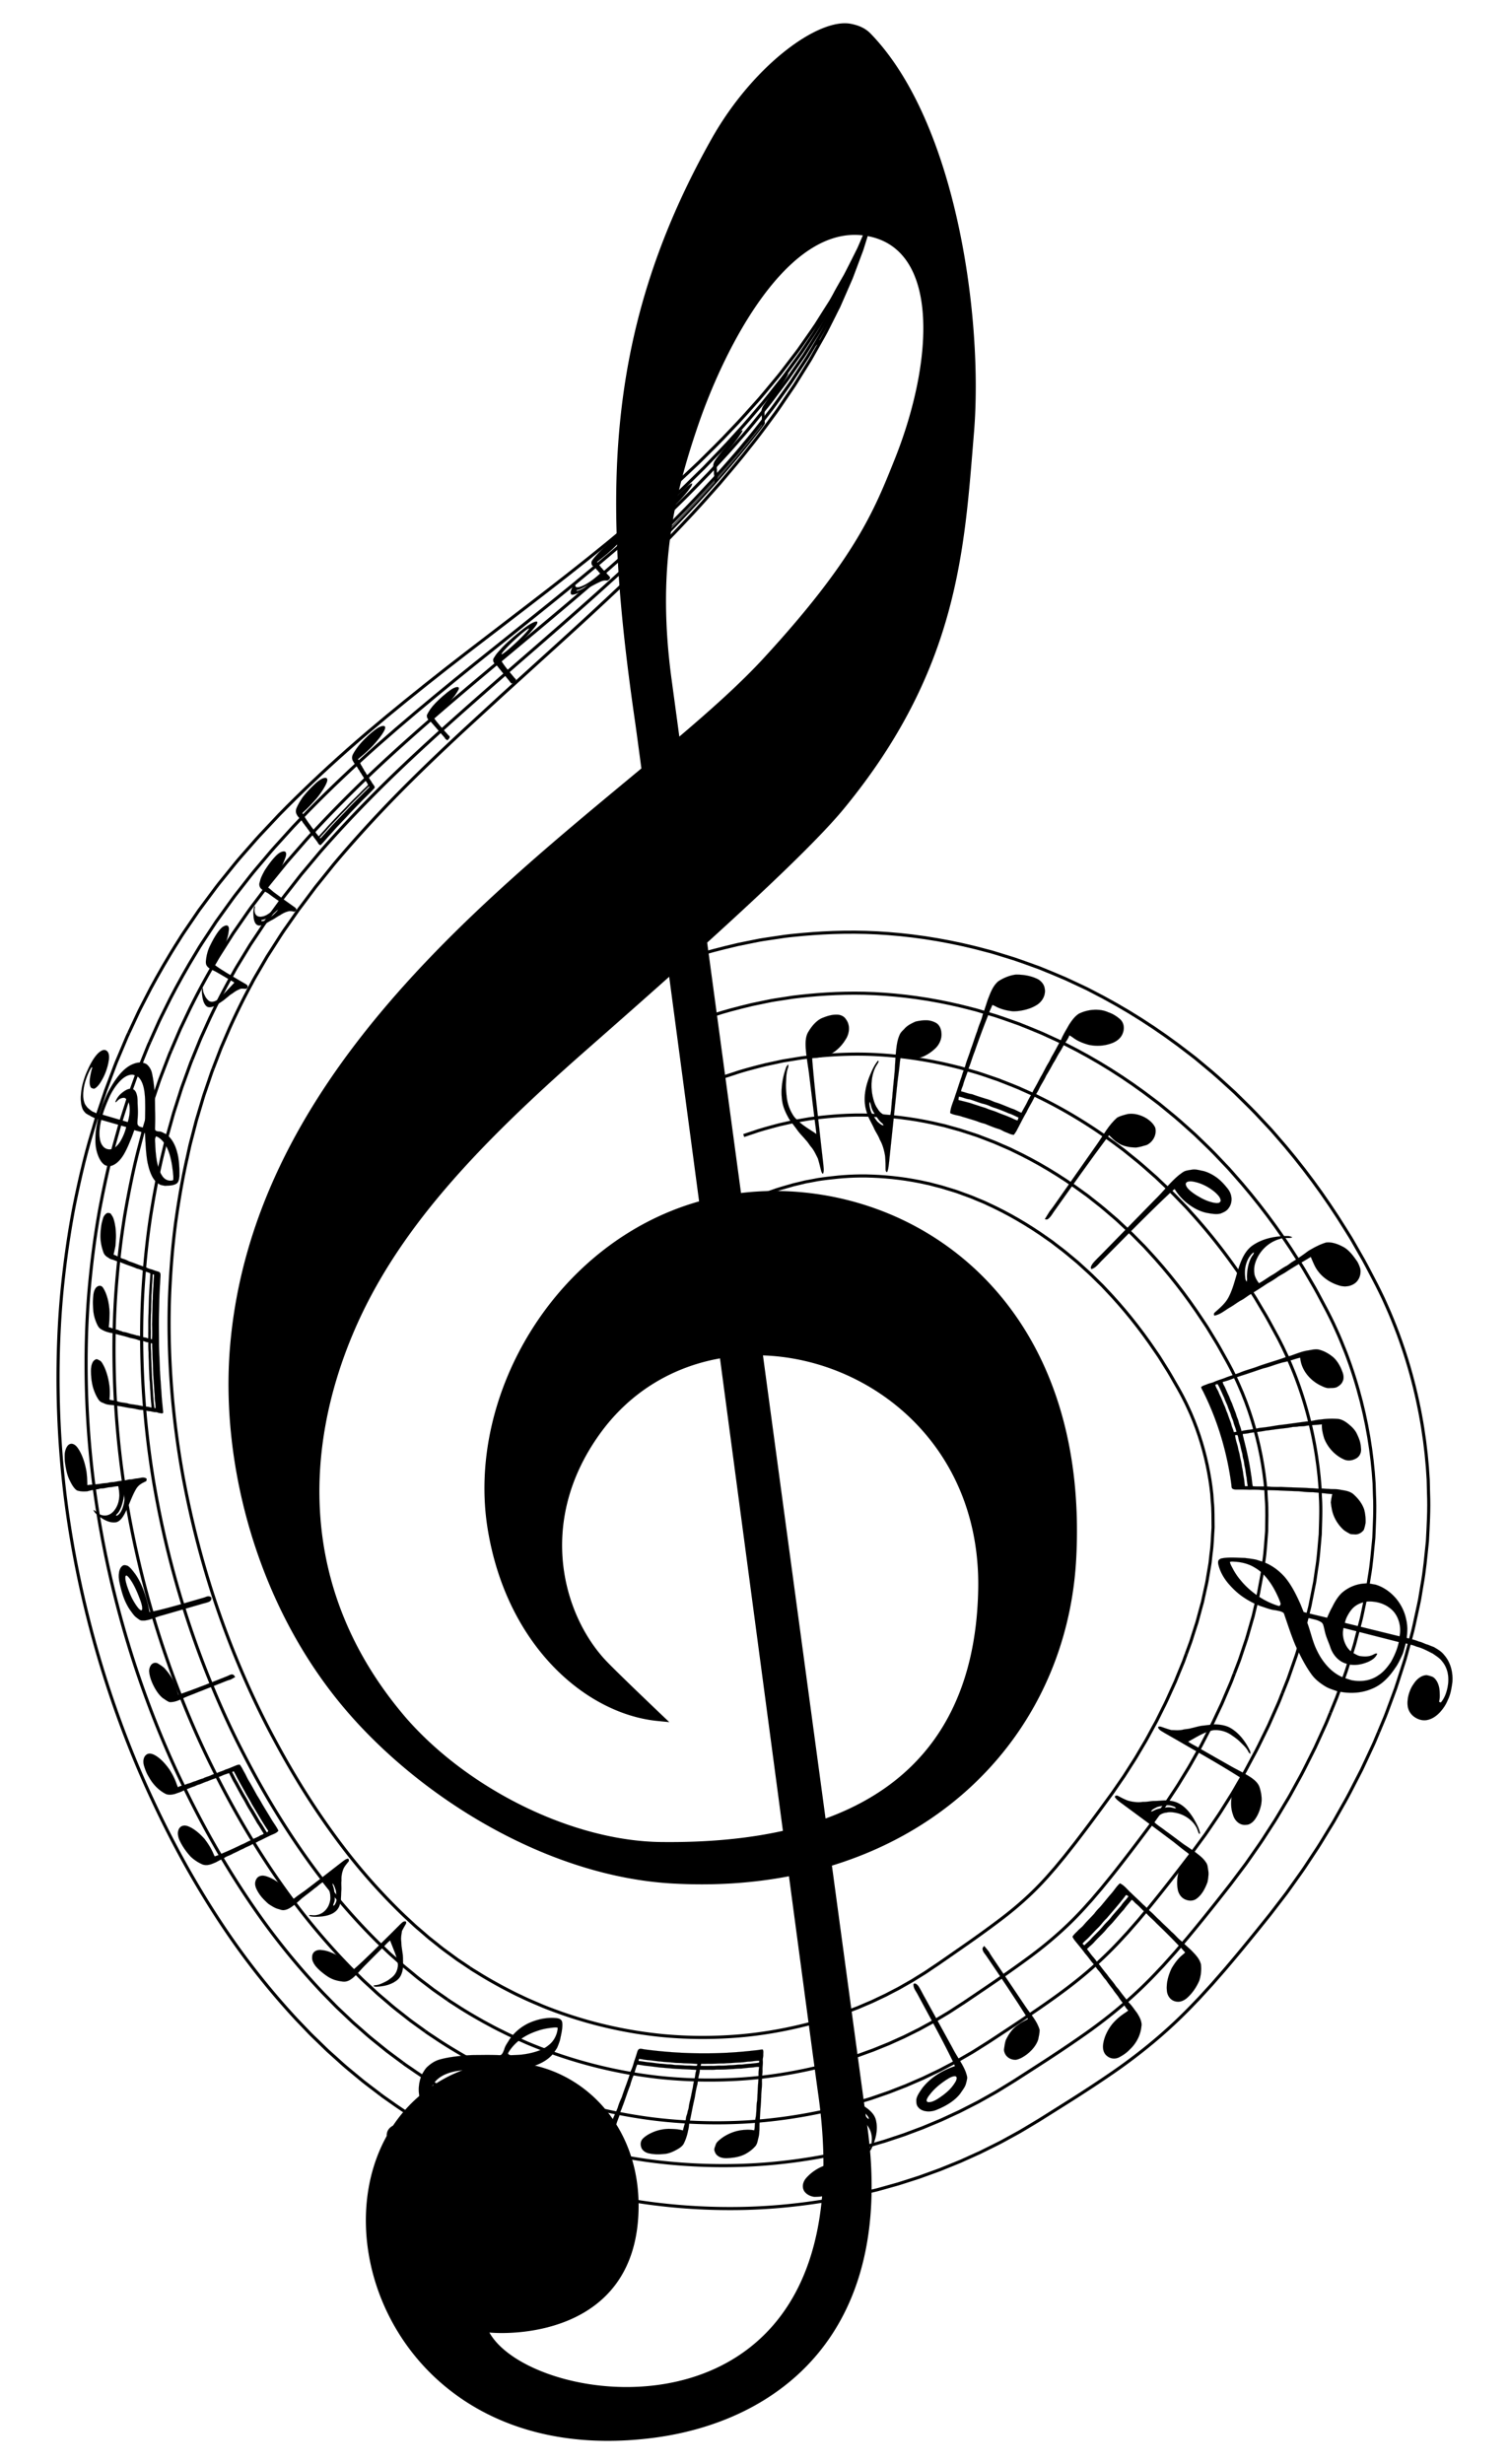 <svg xmlns="http://www.w3.org/2000/svg" viewBox="0 0 999.211 1630.792"><path d="M542.97 790.53c-18.197-2.794-35.679-2.981-52.297-.983l-22.404-165.718c37.608-34.073 73.786-68.261 90.512-88.587 76.254-92.673 79.785-172.111 86.153-248.848 6.219-74.945-11.36-205.395-68.483-264.197-3.707-3.821-8.376-5.54-13.061-6.442-21.32-4.107-64.732 27.363-92.187 76.09-74.368 131.995-71.158 245.072-50.384 387.921.276 1.896 1.646 12.051 3.89 28.792-108.997 90.583-258.598 209.737-272.484 383.915-6.111 76.645 17.938 169.96 76.193 238.575 50.246 59.18 134.237 110.723 216.479 115.463 27.545 1.588 53.467-.157 77.533-4.775 10.66 79.857 18.095 135.336 19.252 143.413 34.256 238.958-188.099 211.431-217.617 158.552 19.214 1.742 94.402-.553 98.62-77.237 4.764-86.58-84.217-131.746-145.337-79.056-79.392 68.434-22.443 248.495 154.758 226.068 82.06-10.387 162.422-68.593 141.784-209.154-.554-3.768-9.755-71.643-23.017-169.627 96.584-29.584 157.027-109.023 161.808-203.979 7.406-147.124-77.884-226.09-169.71-240.187zm-98.176-340.185c-9.91-72.355.976-120.532 17.364-168.554 18.224-53.39 59.049-131.518 108.719-126.067 52.024 5.708 47.834 82.51 21.626 148.072-13.537 33.87-26.242 65.974-86.89 131.846-14.96 16.25-34.128 33.449-55.783 51.854a44442.329 44442.329 0 00-5.036-37.15zm-7.137 768.737c-58.08-.692-127.109-34.461-168.726-82.08-72.349-84.282-66.975-179.312-34.998-254.817 28.454-67.182 81.077-122.885 153.634-186.668 15.849-13.933 35.32-31.035 55.546-49.083 5.926 44.465 12.676 95.138 19.803 148.655-95.453 27.028-154.62 128.776-139.91 217.364 12.69 76.385 64.159 120.772 110.625 126.322 1.853.22 9.561.97 9.561.97s-31.24-29.62-41.092-39.786c-28.706-29.623-47.514-91.907-4.822-151.111 20.414-28.309 48.95-44.442 79.478-49.84 14.692 110.324 29.74 223.312 41.663 312.676-23.042 5.128-49.791 7.768-80.762 7.399zm108.998-15.554a2993317.7 2993317.7 0 01-41.45-306.496c71.717 2.445 144.07 59.518 142.534 154.195-1.06 65.274-26.07 125.022-101.084 152.3z"/><g stroke="#000"><path stroke-width=".054" d="M248.09 521.342c-.02-.56-.124-1.047-.42-1.35-.656-1.053-1.484-1.939-1.992-3.13-.737-.66-1.01-1.764-1.696-2.472-.481-.44-.55-1.265-1.016-1.718-.7-.66-.88-1.81-1.645-2.404-.346-.884-.821-1.65-1.343-2.377-.236-.882-.933-1.36-1.192-2.219-.244-.708-.81-1.14-1.01-1.883-.16-.52-.343-1.027-.845-1.245.872-.808 1.793-1.53 2.694-2.274a88.475 88.475 0 007.014-6.526c3.37-3.656 6.159-7.165 7.646-9.967.9-1.709 1.079-3.03.01-3.249-.89-.285-2.825.274-5.306 2.054-2.16 1.586-4.326 3.38-6.216 5.294-4.507 4.206-7.615 8.461-9.247 11.76-.65 1.664-.33 2.67-.012 3.635.583.87.945 1.946 1.801 2.567.567 1.015 1.302 1.88 1.839 2.925.205.572.751.827.941 1.413.393 1.025 1.211 1.657 1.604 2.685.53.73 1.05 1.469 1.434 2.335.646.538.827 1.518 1.395 2.133.547.578.788 1.448 1.258 2.1-1.75 1.822-3.66 3.5-5.387 5.348-2.995 3.047-6.156 5.96-9 9.13-1.725 1.837-3.541 3.58-5.254 5.434-2.507 2.632-5.037 5.242-7.482 7.92-1.774 2.119-3.733 4.087-5.55 6.169-.62-.064-.588-.837-1.02-1.112-.876-.731-1.238-2.002-2.16-2.681-.511-1.136-1.466-1.816-2.019-2.906-1.589-2.085-3.101-4.244-4.464-6.54-.577-.541-.817-1.416-1.233-2.114.482-.486.974-.956 1.473-1.402 2.783-2.491 5.353-5.413 7.806-8.131 3.268-4.01 5.851-7.985 6.95-10.984.699-2.102-.003-3.264-2.254-2.531-1.229.344-3.084 1.55-4.83 3.095-3.322 3.001-6.44 6.3-8.958 9.544-1.865 2.725-3.302 5.316-4.202 7.56-.736 2.52.214 3.659.948 4.903.697.83 1.444 1.607 2.058 2.522 1.012.611 1.282 1.98 2.188 2.703.688 1.206 1.677 2.107 2.362 3.322.845.768 1.244 2.002 2.137 2.722.466.636.806 1.403 1.406 1.902.706 1.2 1.658 2.143 2.396 3.315.884.871 1.086 2.504 2.608 2.661 2.178-2.124 4.084-4.545 6.167-6.788 1.414-1.537 2.801-3.1 4.186-4.666l4.308-4.575c1.48-1.507 2.955-3.044 4.343-4.628 2.775-2.92 5.596-5.827 8.412-8.725 1.372-1.414 2.83-2.727 4.185-4.157 1.417-1.456 2.917-2.873 4.183-4.397m-8.238 4.36l-6.37 6.389c-2.265 2.283-4.356 4.706-6.654 6.958-2.411 2.584-4.904 5.099-7.283 7.706l-7.058 7.885c-.462.218-.575-.06-.866-.081 1.776-2.108 3.79-4.05 5.54-6.19 2.18-2.439 4.466-4.798 6.746-7.163 2.215-2.492 4.667-4.79 6.921-7.26 2.461-2.688 5.1-5.214 7.694-7.779 1.823-1.95 3.792-3.78 5.683-5.672.201.067.363.176.545.262-1.545 1.722-3.297 3.264-4.898 4.946zM444.184 351.979c20.954-21.434 41.08-43.825 59.372-67.655.729-.964 1.485-1.938 2.166-2.896.66-.975.707-1.245.723-1.452-.058-.428-.134-.83-.069-1.411-.146-.322-.188-.781-.011-1.509-.272-.996-.002-2.65-.188-3.709.14-.688.226-1.304.082-1.638.008-.702.301-1.738.254-2.358 1.266-1.463 2.52-2.925 3.708-4.503l3.087-4.156c2.949-4.085 5.54-7.836 7.25-10.65.592-1.03.873-1.655 1.23-2.372.26-.513.02-.346-.01-.462-.091-.205-.999.736-2.262 2.28l-2.82 3.483a290.451 290.451 0 00-5.253 6.896c-2.26 3.045-3.935 5.73-5.463 7.907-1.377 2.046-1.338 2.557-1.62 3.407-.222.643.086.66-.014 1.164.067.257-.098.799.117.879.157.1-.062.657.016.856-.108 1.237.119 2.08-.05 3.434.154.174.093.623.143.932-.307 1.071.168 1.162-.088 2.184-1.904 2.494-3.78 5.027-5.792 7.437l-10.173 12.398c-3.433 4.098-6.993 8.076-10.488 12.12-1.037 1.158-2.056 2.396-3.1 3.497.077-.377.147-.748.008-.887-.139-.577.124-1.591-.172-1.987.07-.426-.017-.68-.01-1.034-.142-.65.101-1.707-.202-2.172-.06-.169.12-.592.068-.77-.132-.187.187-.849.062-1.041-.211-.486.055-1.468-.006-2.102 2.192-2.183 4.405-4.606 6.553-6.958 4.609-5.284 8.378-10.488 10.086-13.365.646-1.171.199-1.185-.847-.458-.879.625-2.576 2.27-4.235 4.113-2.15 2.306-4.187 4.74-6.15 6.999a89.062 89.062 0 00-3.926 4.731c-1.54 1.986-3.104 4.068-3.374 4.945-.428 1.143-.543 1.982-.442 2.599-.09.67.45.676.23 1.485.069 1.147.272 2.163.187 3.502.105.607.257 1.166.153 2.01-.131.51.158.555.118.958.193.333-.172 1.262.15 1.46l-5.654 6.148-4.213 4.584c-2.58 2.83-5.21 5.597-7.883 8.318a317.848 317.848 0 01-4.468 4.642c-2.097 2.18-4.168 4.398-6.327 6.513-1.136 1.139-2.275 2.334-3.445 3.384.213-.778.137-1.28-.054-1.67-.17-.722-.064-1.698-.225-2.419-.03-.627-.202-1.117-.236-1.736.22-1.05-.183-1.521-.154-2.388-.098-.356.248-1.11.051-1.373.109-.639-.208-.876-.011-1.603 5.86-5.183 11.923-11.6 15.341-16.138.95-1.3 2.073-2.774 2.167-3.326.122-.474.49-1.199-.042-1.026-.434.123-1.018.379-2.073 1.213-1.31.954-3.116 2.752-4.737 4.285-2.793 2.666-5.608 5.485-7.738 7.947-1.792 2.05-3.307 3.949-4.407 5.54-.862 1.248-.768 1.697-1.012 2.43-.354 1.161.045 1.66.212 2.364.035.24-.114.647.025.792.373 1.095.16 2.74.484 3.904.183.731-.104 1.908.268 2.47.117.57.051 1.318.12 1.942.279.37-.053 1.331.251 1.682.191.178-.127.846-.06 1.145.15.216-.146.884.512.577 1.456-1.406 2.868-2.898 4.31-4.332m2.958-5.027c-1.923 1.917-3.815 3.936-5.78 5.765l.08-.426c1.61-1.622 3.215-3.236 4.824-4.855l4.746-4.95 6.56-6.815c1.884-1.938 3.724-3.925 5.558-5.917 1.478-1.61 2.921-3.248 4.42-4.833l5.635-6.159-.088.457-4.733 5.185-7.482 8.183-5.413 5.674-4.491 4.68-3.836 4.011m27.865-29.908l.087-.415c1.217-1.452 2.482-2.843 3.715-4.275l6.797-7.85c1.277-1.483 2.583-2.934 3.791-4.48l4.493-5.503 5.938-7.282c1.583-1.937 3.08-3.96 4.582-5.951.156-.092.141.043.142.155-1.548 2.03-3.075 4.088-4.681 6.073l-6.023 7.406c-2.216 2.653-4.35 5.39-6.595 8.031l-4.931 5.692c-2.426 2.803-4.851 5.661-7.315 8.399zM545.733 221.212c2.703-5.287 4.886-10.115 6.58-13.83 2.741-5.882 3.8-9.3 3.95-10.4-.059-.201.117-.884-.29-.35-.066-.037-.326.308-.011-.504l.777-1.712c2.639-5.833 5.382-11.319 7.403-16.631 2.194-5.468 4.366-10.39 5.86-14.3.743-2.075 1.108-3.136 1.333-3.826.158-.483.046-.274.017-.283-.217.429-.608 1.28-1.23 2.669l-1.116 2.5-1.698 3.316-6.957 13.66c-1.345 2.478-2.938 5.164-4.407 7.752l-3.266 5.76c-.059-.104-.243.01-.128-.395-.185-.003.132-.867.331-1.51.315-.735.512-1.274 1.196-2.596.992-2.025 3.102-5.587 5.474-9.819a644.867 644.867 0 014.902-9.197l-.01.08c-.922 1.778-1.828 3.528-2.735 5.282a137.543 137.543 0 00-2.646 5.42c-.024.125.025.127.109.067.475-.588 1.785-3.084 3.302-5.98 1.784-3.416 3.845-7.506 5.49-10.791 1.282-2.572 1.873-4.266 2.18-4.943.341-.867.214-.675-.701 1.228l-1.076 2.251-1.547 2.856-3.644 6.75-4.523 8.453c-2.857 4.826-5.195 8.981-6.366 11.335-.759 1.481-.979 2.1-1.222 2.756 0 .117-.042.308-.074.482.102.001-.154.62-.01.552-.083.391.048.412.161.462-.837 1.59-1.829 3.094-2.73 4.585-.86 1.423-1.715 2.842-2.592 4.295-2.266 3.833-4.005 6.987-5.294 9.504-1.584 2.823-2.6 4.87-2.668 5.589.137.061.118.364.572-.058.454-.382 1.15-1.14 2.075-2.29.462-.575.983-1.247 1.558-2.02l1.768-2.693c1.63-2.569 3.492-5.646 5.346-8.76 1.258-2.149 2.688-4.385 3.883-6.703.206.112.473.101.622.324-2.787 5.653-5.896 11.46-8.334 16.546-1.115 2.4-2.273 4.52-3.172 6.347-.902 1.824-1.58 3.33-1.953 4.364-.26.72-.308 1.098-.428 1.598.051.232.225.258.395.29.614-.458 1.045-.59 2.093-1.853.29-.371.544-.659 1.118-1.577.687-1.079 1.611-2.738 2.333-4.052m.408-1.968c-.81 1.631-1.689 3.224-2.73 5.118-.514.75-.478.509-.72.766-.452.221-.398-.459.484-2.442.45-1.069 1.145-2.43 1.903-4.02a244.02 244.02 0 012.475-5.275 608.677 608.677 0 015.573-11.171c.172-.362.507-.93.742-1.44.248-.505.462-.917.488-.914.192.795-1.53 4.882-4.795 12.039l-3.42 7.34m10.388-25.782l-1.305 2.768c-.13.166-.303.418-.323.36-.07-.075-.287.133-.044-.55.048-.182.306-.767.712-1.608l2.447-5.022 3.15-6.48c1.825-4.224 2.92-6.932 2.66-6.666-.087-.087-1.102 1.81-2.467 4.407-.7 1.435-1.71 3.102-3.087 5.583-.065.196.467-.727.776-1.237.964-1.61 1.35-2.147 1.601-2.441.138-.155-.064.32-.137.56-.43 1.16-3.03 6.47-6.142 12.433-.471-.212-.92-.466-1.385-.693l6.2-10.96c.907-1.502 1.665-3.072 2.407-4.531l2.039-3.994c2.242-4.375 3.42-6.588 3.85-7.25.097-.104.116-.042.125.044-.214.781-1.838 4.658-4.178 10.267-1.71 4.463-4.525 9.872-6.899 15.01m-8.748 13.547c-1.836 2.903-3.06 4.595-3.767 5.396-.976 1.004-1.01.344.375-2.446.615-1.235 1.596-3.027 2.825-5.123l1.998-3.35c.722-1.171 1.472-2.396 2.158-3.687l1.438.75c-.773 1.564-1.688 3.037-2.549 4.458l-2.478 4.002zM195.19 600.505c-4.766-3.409-9.578-6.771-14.27-10.312-1.056-.887-2.048-1.859-3.19-2.628-.24-.194-.496-.369-.678-.637-.086-.132.013-.585.347-.95 3.317-3.547 6.393-7.716 8.589-11.606a50.145 50.145 0 003.033-6.957c.852-2.423.486-4.028-1.203-3.905-1.058.005-2.789.69-4.67 2.5-3.108 3.04-5.789 6.844-8.022 10.325-1.225 2.312-2.48 4.666-2.859 6.543-.335 1.125-.694 2.308-.5 2.97.25 1.859 1.467 2.596 2.532 3.476.946.54 1.84 1.147 2.833 1.618 1.686 1.129 3.225 2.455 4.948 3.527.906.878 2.193 1.24 2.947 2.318l-.193.57c-1.993 3.108-4.724 6.047-6.954 7.356-1.927 1.392-3.486 1.787-4.895 1.991-2.554.255-4.357-1.106-4.424-4.185-.041-.824.271-1.964.233-2.788l-.435.245c-.373 1.363-.536 2.54-.573 3.641-.02 1.114.061 2.134.13 3.152.306 2.827 1.116 5.256 3.254 5.677 1.198.24 2.83-.315 4.52-1.122 1.433-.81 3.03-1.758 4.528-2.53 1.658-.821 3.545-2.316 5.16-3.072 2.33-1.584 4.373-2.384 6.15-2.735 1.212-.1 2.218.147 3.243.352.305.07 1-.3 1.459-1.126-.03-.96-.575-1.3-1.04-1.708m-14.649 5.384c-1.405 1.1-2.757 1.957-4.104 2.819-1.287.828-2.183.946-3.039.928-.296.016-.386-.283-.494-.536.792-.485 1.316-.39 2.003-.62 1.216-.351 2.754-1.501 4.18-2.427a25.351 25.351 0 003.75-3c.47-.481.916-.793 1.34-1.053-1.07 1.61-2.43 2.717-3.636 3.889zM403.63 383.201c.83-1.671-.33-1.647-.67-2.31-.233-.502-.854-.654-1.095-1.148-.072-.505-.638-.576-.909-.908a9.777 9.777 0 00-1.8-1.912c-.206-.473-.505-.868-.964-1.123-.375-.25-.401-.796-.758-1.062-.909-.767-1.335-1.94-2.1-2.827 2.595-2.033 5.25-4.098 7.757-6.317 4.23-3.66 7.68-7.452 9.96-10.3 1.66-2.077 2.096-3.358.98-3.263-.877.103-2.719 1.082-4.995 2.725a123.943 123.943 0 00-3.587 2.862c-3.196 2.81-6.725 5.71-9.09 8.294-2.021 2.13-3.902 4.276-4.561 5.62-.319 1.277.003 2.07.415 2.777.783.423 1.455.937 1.91 1.636.192.233.629.257.7.591.205.756 1.096.926 1.365 1.627.337.535.971.817 1.165 1.472a72.18 72.18 0 01-5.007 4.165c-1.801 1.29-3.541 2.422-4.956 3.159-4.978 2.6-7.344 2.18-6.216-.737-.059-.656 1.724-2.577 1.828-3.336-.635.64-1.16 1.238-1.481 1.716-2.617 3.866-4.275 7.282-3.353 8.642.445.624 1.978.295 3.868-.47 4.647-1.887 10.988-5.788 15.613-7.848 2.28-1.016 3.331-.814 4.472-.721.188.07.803-.365 1.509-1.004m-12.12 2.847c-3.537 2.508-6.81 4.407-8.746 4.917-.505.066-1.175.26-1.128-.164.902-.57 1.109-.4 1.661-.6 1.989-.684 4.843-2.313 7.856-4.248 1.003-.641 2.197-1.545 2.972-1.897a26.141 26.141 0 01-2.615 1.992zM326.711 436.044c-.231.614-.093.96-.093 1.404.434 1.952 2.396 2.647 3.347 4.175l7.007 8.68c.62.617.936 1.513 1.734 1.967.472.025 1.069.115 2.452-1.124 1.075-1.769.02-1.832-.407-2.364-2.848-3.499-5.881-6.849-8.35-10.666-.325-.658-.875-1.137-.988-1.965 7.276-5.472 14.85-12.146 20.034-17.965 1.666-1.937 3.498-4.004 4.147-5.358.234-.75.427-1.505-.358-1.443-1.367-.128-5.276 2.122-8.919 5.026-5.087 3.982-10.28 8.417-14.156 12.543-1.45 1.638-3.186 3.443-4.06 4.826-.509.779-1.062 1.592-1.39 2.264m6.273-4.612c3.109-3.69 7.518-7.85 12.07-11.8 1.637-1.367 3.487-2.937 5.003-3.732.102.042.21.08.326.109-.577 1.084-2.093 2.683-3.496 4.19-2.907 3.036-6.299 6.243-9.884 9.356-1.417 1.212-2.996 2.534-4.386 3.35-1.144.537-.234-.68.367-1.473z"/><path stroke-width=".038" d="M296.987 486.677c-3.6-4.003-7.236-7.992-10.38-12.398 1.966-1.629 4.005-3.168 5.92-4.905 3.5-2.976 6.35-6.174 8.61-8.99 1.014-1.438 1.767-2.726 2.493-3.973.851-2.044-.924-2.326-4.248-.48-2.09 1.335-4.322 3.16-6.375 4.947-3.213 2.825-6.228 5.874-8.065 8.456-.845 1.366-1.756 2.786-2.276 3.97-.237 2.69 1.854 3.483 3.106 4.932l7.786 8.94c.482.603 1.073 1.104 1.37 1.875.41.345.945.569 1.407.862.502-.58 1.203-1.27 1.344-1.694.337-1-.295-1.185-.692-1.542z"/><path stroke-width=".045" d="M162.727 651.307c-1.363-.758-2.7-1.561-4.05-2.342-5.684-3.43-11.527-6.597-16.879-10.598 1.397-2.085 2.609-4.362 3.902-6.53 1.255-2.19 2.368-4.41 3.261-6.568 1.334-3.336 2.266-6.52 2.474-9.051.553-3.018-.565-4.722-3.323-3.142-1.227.54-2.73 2.243-4.012 4.045-1.823 2.597-3.336 5.386-4.666 8.085-2.032 3.849-2.728 7.465-3.065 10.467-.323 2.414.486 3.585 1.38 4.447 1.579 1.409 3.593 2.074 5.403 3.085 3.047 1.769 6.111 3.506 9.114 5.353.96.611 2.07.956 2.898 1.799-1.943 2.075-3.929 4.282-5.914 6.298-1.886 2.074-3.777 3.953-5.643 5.31-2.324 1.362-4.314 1.378-5.619.175-.86-.838-1.724-1.693-2.284-3.02-.576-1.232-1.27-2.338-1.327-4.268-.004-.52-.139-.862-.425-.975l-.301 1.508c.113 4.775.954 8.928 3.257 10.683 1.292.956 3.256.495 5.249-.307 1.538-.876 3.105-1.907 4.653-2.904 1.527-.955 3.14-2.498 4.683-3.675 1.135-1.1 2.27-1.506 3.436-2.47 1.625-1.232 3.05-1.721 4.512-2.404 1.185-.093 2.27.042 3.392.079.309-.127.936-.264 1.138-1.065.124-1.42-.699-1.571-1.244-2.015z"/><g fill="none" stroke-width="2.051"><path d="M576.652 146.1l-2.442 7.84-2.946 9.449c-.533 1.883-1.33 3.815-2.1 5.913l-2.498 6.674-2.793 7.449c-1.056 2.57-2.259 5.218-3.462 8.007l-3.8 8.699-1.004 2.278a36269.525 36269.525 0 00-3.436 6.908l-4.908 9.736c-1.733 3.32-3.697 6.624-5.619 10.084l-2.957 5.238c-1 1.768-1.988 3.577-3.115 5.318l-6.745 10.83c-1.171 1.83-2.271 3.749-3.537 5.565l-3.775 5.557c-2.564 3.725-5.093 7.601-7.831 11.41-5.547 7.552-11.231 15.454-17.535 23.173-6.111 7.91-12.822 15.626-19.571 23.661-6.956 7.806-14.013 15.877-21.5 23.745-14.856 15.866-30.692 31.813-47.266 47.355-16.538 15.62-33.55 31.059-50.49 46.41l-25.286 22.944-24.77 22.775c-16.265 15.111-31.958 30.114-46.471 45.02-14.494 14.918-27.868 29.693-39.898 44.034l-8.644 10.748c-1.4 1.775-2.864 3.487-4.179 5.27l-3.948 5.279-3.88 5.18c-1.267 1.72-2.605 3.37-3.765 5.105l-7.034 10.061c-2.36 3.246-4.419 6.562-6.475 9.772l-6.023 9.388-5.305 9.095c-1.704 2.954-3.444 5.765-4.888 8.64-6.134 11.273-10.942 21.367-14.737 29.74l-4.852 11.275c-.733 1.624-1.313 3.175-1.852 4.592l-1.478 3.848-2.712 7.043"/><path d="M576.652 146.1l-2.644 7.764-3.183 9.344c-.58 1.861-1.426 3.769-2.247 5.84l-2.664 6.585-2.972 7.343c-1.119 2.532-2.385 5.138-3.655 7.883l-4.003 8.553-1.055 2.24-1.178 2.22-2.419 4.561-5.107 9.56c-1.8 3.257-3.833 6.498-5.823 9.889l-3.06 5.132c-1.034 1.732-2.056 3.504-3.218 5.208l-6.952 10.595c-1.206 1.79-2.34 3.666-3.64 5.441l-3.879 5.43c-2.633 3.637-5.23 7.42-8.037 11.136-5.69 7.364-11.493 15.077-17.92 22.604-6.23 7.714-13.066 15.232-19.932 23.055-7.078 7.6-14.25 15.453-21.859 23.104a1067.817 1067.817 0 01-47.959 46.054c-16.758 15.199-34.028 30.24-51.26 45.219-17.254 14.96-34.401 29.912-51.045 44.75-16.622 14.86-32.715 29.658-47.68 44.434-14.947 14.791-28.818 29.51-41.365 43.867l-9.04 10.782c-1.465 1.782-2.992 3.498-4.375 5.293l-4.15 5.315c-2.715 3.531-5.501 6.92-8.036 10.375l-7.412 10.189c-2.481 3.287-4.667 6.656-6.846 9.92l-6.383 9.548-5.659 9.282c-1.817 3.017-3.668 5.89-5.218 8.826-6.56 11.522-11.73 21.857-15.818 30.437l-5.24 11.557c-.79 1.667-1.42 3.257-2.007 4.71l-1.605 3.947-2.943 7.229"/><path d="M576.652 146.1l-2.846 7.687-3.42 9.24c-.626 1.84-1.522 3.723-2.395 5.768l-2.83 6.496-3.15 7.236c-1.181 2.494-2.512 5.058-3.847 7.758l-4.207 8.409-1.107 2.2-1.23 2.18-2.526 4.475-5.308 9.383c-1.867 3.196-3.968 6.372-6.026 9.695l-3.162 5.027c-1.069 1.696-2.125 3.43-3.322 5.097l-7.16 10.362c-1.24 1.75-2.407 3.582-3.742 5.316l-3.983 5.3c-2.703 3.551-5.367 7.243-8.243 10.865-5.834 7.176-11.756 14.7-18.305 22.036-6.35 7.516-13.31 14.836-20.293 22.446-7.201 7.395-14.488 15.03-22.218 22.464a1108.28 1108.28 0 01-48.653 44.753c-16.978 14.777-34.505 29.42-52.03 44.03-17.534 14.597-35.044 29.182-52.034 43.78-16.978 14.61-33.47 29.202-48.889 43.849-15.4 14.663-29.768 29.324-42.83 43.699l-9.436 10.815c-1.532 1.79-3.122 3.51-4.573 5.317l-4.352 5.35c-2.85 3.558-5.765 6.968-8.425 10.466l-7.791 10.316c-2.603 3.329-4.916 6.751-7.218 10.067l-6.742 9.71-6.012 9.468c-1.932 3.08-3.894 6.016-5.55 9.014-6.986 11.77-12.518 22.345-16.9 31.132l-5.627 11.84c-.845 1.71-1.528 3.339-2.16 4.827l-1.733 4.046-3.175 7.415"/><path d="M576.652 146.1l-3.048 7.61-3.658 9.136c-.672 1.817-1.617 3.677-2.543 5.695l-2.993 6.407-3.33 7.13c-1.243 2.455-2.638 4.978-4.04 7.633l-4.41 8.264-1.159 2.16-1.284 2.14c-.862 1.44-1.74 2.903-2.632 4.39l-5.508 9.207c-1.934 3.134-4.103 6.246-6.23 9.5l-3.264 4.922c-1.103 1.66-2.193 3.356-3.425 4.987l-7.367 10.127c-1.274 1.709-2.475 3.499-3.846 5.19-1.349 1.708-2.711 3.433-4.087 5.173-2.772 3.464-5.503 7.064-8.448 10.594-5.978 6.987-12.019 14.321-18.69 21.466-6.47 7.32-13.555 14.44-20.654 21.84-7.324 7.188-14.726 14.604-22.577 21.822-15.585 14.548-32.121 29.122-49.346 43.453-17.199 14.354-34.983 28.6-52.799 42.839-17.817 14.236-35.688 28.454-53.024 42.812-17.335 14.358-34.228 28.744-50.098 43.263-15.853 14.535-30.718 29.138-44.298 43.53l-9.832 10.849c-1.598 1.797-3.25 3.522-4.77 5.341l-4.553 5.386c-2.985 3.583-6.03 7.015-8.815 10.556-2.776 3.549-5.5 7.032-8.17 10.443-2.724 3.37-5.164 6.846-7.589 10.215l-7.101 9.872-6.365 9.653c-2.046 3.142-4.12 6.142-5.881 9.201-7.412 12.018-13.306 22.833-17.98 31.828l-6.017 12.124c-.901 1.752-1.635 3.42-2.315 4.943l-1.859 4.146-3.407 7.601"/><path d="M576.652 146.1l-3.25 7.534-3.896 9.03c-.718 1.796-1.712 3.632-2.69 5.623l-3.158 6.319-3.51 7.023c-1.304 2.417-2.764 4.9-4.232 7.51l-4.612 8.118-1.211 2.12-1.337 2.1-2.74 4.305-5.707 9.03c-2.001 3.072-4.24 6.12-6.434 9.306l-3.367 4.815c-1.137 1.624-2.261 3.284-3.528 4.877l-7.574 9.893c-1.309 1.668-2.543 3.415-3.949 5.066l-4.191 5.044c-2.841 3.377-5.64 6.885-8.653 10.322-6.123 6.799-12.282 13.944-19.077 20.897-6.59 7.123-13.798 14.046-21.014 21.232-7.447 6.983-14.964 14.18-22.936 21.182-15.828 14.109-32.597 28.225-50.04 42.152-17.418 13.932-35.46 27.78-53.568 41.649-18.098 13.874-36.331 27.725-54.013 41.843-17.692 14.106-34.985 28.288-51.307 42.677-16.307 14.408-31.669 28.954-45.764 43.363l-10.228 10.882c-1.665 1.805-3.38 3.534-4.967 5.365l-4.756 5.422c-3.12 3.609-6.294 7.062-9.204 10.645l-8.548 10.571c-2.846 3.411-5.415 6.941-7.962 10.363l-7.46 10.033-6.718 9.84c-2.16 3.204-4.344 6.267-6.212 9.387-7.838 12.267-14.095 23.322-19.063 32.524l-6.404 12.406c-.957 1.796-1.742 3.502-2.469 5.062l-1.986 4.244c-2.373 5.079-3.64 7.787-3.64 7.787"/></g><g><path stroke-width=".054" d="M158.747 1167.869c-.913.052-1.79.209-2.555.598-2.306.884-4.508 1.978-6.9 2.68-1.755.967-3.79 1.365-5.577 2.269-1.164.633-2.55.753-3.719 1.365-1.724.92-3.74 1.192-5.422 2.193-1.763.481-3.455 1.12-5.126 1.814-1.664.34-3.086 1.246-4.738 1.612-1.389.341-2.615 1.077-4.026 1.363-1.004.226-2.011.478-2.827 1.126-.55-1.076-.912-2.219-1.33-3.333-1.16-3.055-2.709-5.986-4.474-8.66-2.972-4.168-6.325-7.599-9.775-9.405-2.097-1.098-4.223-1.305-5.612.037-1.338 1.12-2.185 3.543-1.414 6.64.778 2.679 1.775 5.42 3.282 7.775 3.035 5.615 7.402 9.44 11.433 11.397 2.199.761 4.123.324 5.987-.115 1.959-.778 4.051-1.284 5.848-2.402 2.178-.765 4.26-1.738 6.456-2.467 1.12-.286 2.036-.993 3.163-1.261 2.026-.545 3.806-1.616 5.834-2.162 1.67-.707 3.345-1.402 5.098-1.932 1.469-.848 3.212-1.123 4.73-1.875 1.44-.724 3.06-1.072 4.544-1.702 1.27 2.132 2.163 4.475 3.495 6.577 2.037 3.667 3.926 7.424 6.118 10.987 1.25 2.135 2.276 4.39 3.637 6.46 1.829 3.06 3.683 6.099 5.405 9.217 1.61 2.188 2.846 4.617 4.37 6.86-.63.811-1.755.819-2.538 1.398-1.845 1.19-4.057 1.738-5.866 2.983-2.14.734-3.98 2.022-6.092 2.807-4.496 2.197-9.046 4.295-13.691 6.202-1.311.784-2.848 1.145-4.265 1.726a18.22 18.22 0 01-.906-1.858c-1.48-3.514-3.615-6.82-5.903-9.795-3.571-3.99-7.54-7.18-11.326-8.487-2.72-.819-5.2.135-5.997 3.03-.525 1.584-.216 3.948.728 6.157 1.902 4.198 4.662 8.022 7.575 11.178 2.571 2.368 5.417 4.113 8.111 5.186 3.259.842 5.782-.467 8.29-1.495 1.844-.959 3.65-1.98 5.553-2.835 1.775-1.36 4.075-1.79 5.93-3.019 2.399-.968 4.59-2.316 6.995-3.282 1.871-1.152 4.057-1.746 5.893-2.958 1.347-.647 2.782-1.14 4.038-1.953 2.39-.998 4.608-2.3 6.977-3.338 2.053-1.21 4.632-1.58 6.182-3.575-1.236-2.7-3.147-5.025-4.641-7.594-2.08-3.477-4.251-6.927-6.311-10.43-.988-1.796-2.03-3.58-3.16-5.294-1.887-3.434-3.75-6.903-5.812-10.244-.948-1.666-1.655-3.447-2.643-5.091-.971-1.722-1.802-3.549-3.026-5.075m-.817 10.234c1.356 2.614 2.883 5.124 4.26 7.72 1.444 2.794 3.225 5.382 4.622 8.2 3.6 5.896 6.963 11.938 10.829 17.636-.077.589-.59.754-.872 1.134-1.591-2.184-2.727-4.688-4.392-6.835l-4.842-8.322c-.932-1.344-1.751-2.758-2.534-4.197-.767-1.449-1.524-2.904-2.394-4.293a208.039 208.039 0 01-5.174-9.375c-1.397-2.217-2.469-4.625-3.712-6.931.296-.259.621-.47.93-.705 1.293 1.873 2.104 4.02 3.28 5.968zM107.53 929.417c-.409-3.439-.552-6.884-.826-10.33l-.728-10.345-.415-10.355c-.142-3.454-.317-6.912-.297-10.363-.047-6.906-.21-13.83.05-20.73l.25-10.365.578-10.342c.07-1.11.212-2.234.125-3.328-.196-1.104-.753-1.383-1.263-1.594-1.38-.417-2.766-.807-4.125-1.412-1.43-.298-2.871-.76-4.215-1.545-3.773-.973-7.406-2.768-11.144-3.881-1.438-.768-2.897-1.46-4.405-1.8-2.006-.774-3.932-1.982-5.947-2.676.433-1.876.901-3.736 1.234-5.66.144-1.709.262-3.42.336-5.118.146-5.005-.424-9.658-1.657-13.178-.43-1.264-1.075-2.053-1.66-2.954-.396-.644-.999-.468-1.509-.632-1.09-.3-2.386.8-3.396 2.678-.47 1.398-.867 2.893-1.23 4.394-.482 2.935-.804 5.896-.772 8.754.12 3.89.933 7.198 1.926 10.003.917 2.598 2.56 3.16 3.997 4.166 1.049.76 2.245.715 3.33 1.288.996.27 1.938.894 2.971.936.874.078 1.651.724 2.506.921 3.124 1.35 6.326 2.191 9.495 3.633 1.058.147 2.081.623 3.124.93 1.833 1.162 3.826 1.146 5.677 2.229-.023 2.944-.401 5.855-.489 8.797-.401 4.973-.481 9.979-.634 14.972l-.22 7.486.01 7.495c-.08 1.45.093 2.95-.143 4.363-.718-.32-1.44-.633-2.178-.654-1.828-.342-3.618-1.25-5.456-1.375-.872-.362-1.759-.503-2.637-.775-2.04-.41-4.042-1.365-6.09-1.55-.604-.096-1.179-.53-1.783-.64-.853-.07-1.653-.776-2.507-.856-1.85-.26-3.645-1.2-5.478-1.678.265-1.52.39-3.092.443-4.677.08-1.584.131-3.18.156-4.756-.154-6.937-2.027-13.41-4.532-16.92-1.152-1.404-2.679-1.251-4.055-.11-.562.486-1.07 1.309-1.466 2.324-.363 1.018-.61 2.227-.687 3.48-.376 3.174-.274 6.402-.02 9.444.182 2.34.664 4.407 1.306 6.267.92 2.564 1.988 5.2 3.517 6.07a16.474 16.474 0 005.508 2.343c1.47.58 3.002.262 4.457 1.023 3.125.848 6.272 1.503 9.394 2.557 1.82.39 3.642.715 5.444 1.396.896.452 1.832.31 2.74.629 1.378.127 2.725 1.017 4.108.962a54.55 54.55 0 00-.017 3.903c.06 1.304.13 2.608.155 3.909-.044 1.94.182 3.877.196 5.817.067 3.576.24 7.142.417 10.71.227 2.003.324 4.008.403 6.016.257 2.82.384 5.646.564 8.47.164 1.5.447 3.03.325 4.512-1.34-.564-2.679-.758-4.007-.801-2.057-.23-4.119-.82-6.172-1.068-1.546-.303-3.084-.421-4.628-.723-2.02-.743-4.024-.667-6.04-1.163-1.063-.114-2.102-.816-3.167-.8-1.282-.446-2.58-.316-3.85-.89 1.031-7.781-.903-16.395-3.571-21.972-.846-1.572-1.705-3.4-2.857-3.853-.879-.418-1.78-1.193-2.687-.69-.783.398-1.604 1-2.143 2.353-.812 1.624-.986 4.21-.888 6.465.084 3.907.669 7.929 1.814 11.16.93 2.705 2.099 5.08 3.434 6.916 1.106 1.435 2.403 1.607 3.652 2.222 2.048.942 4.1.88 6.149 1.124.65.101 1.302.447 1.949.408 3.42.282 6.862 1.33 10.295 1.662 2.114.229 4.245 1.067 6.356 1.042 1.583.19 3.173.62 4.76.87 1.464-.046 2.955.7 4.418.618.824-.071 1.661.515 2.491.602.819-.02 1.696.543 2.426-.146-.036-1.868-.365-3.743-.496-5.614m-5.062-4.935c0 2.529.67 5.071.558 7.581l-.815-.276c-.632-4.223-.707-8.488-1.088-12.73-.033-2.937-.465-5.863-.537-8.803-.137-2.519-.283-5.038-.281-7.557-.06-2.032-.279-4.063-.227-6.096-.09-2.592-.3-5.195-.182-7.779l.907.378c-.135 2.173.165 4.351.154 6.528.082 3.435.323 6.868.354 10.299.177 2.424.147 4.859.419 7.287.147 2.005.274 4.015.38 6.023.087 1.716.328 3.424.358 5.145m-1.813-37.975l-.776-.351c-.13-1.764.03-3.51-.004-5.27-.127-3.225-.035-6.454.026-9.674-.026-1.828.212-3.636.176-5.463-.04-2.206.184-4.404.176-6.612-.039-2.933.406-5.819.433-8.74.162-2.327.388-4.65.382-6.984.322-.127.635.01.943.121-.06 2.377-.344 4.735-.42 7.112-.085 2.96-.5 5.894-.416 8.862-.204 3.208-.15 6.433-.297 9.65-.104 2.33-.089 4.663-.154 6.999.024 3.45.178 6.934-.069 10.35zM118.777 778.16c.095-5.55-.214-10.612-1.29-14.81-.79-3.315-1.935-6.054-3.324-8.226-1.387-2.17-2.936-3.746-4.703-4.783-1.434-.57-2.73-1.638-4.374-1.461-.821-.245-1.811-.107-2.354-1.138-.092-.554-.048-1.25-.036-1.903.059-3.21.074-6.389.032-9.513-.045-3.036-.09-6.074-.137-9.126-.224-6.169-.906-12.074-1.954-16.927-.607-2.575-1.768-4.227-3.08-5.516-.915-.9-2.123-1.115-3.237-1.543-1.826-.184-3.834.063-5.998.912-2.164.85-4.515 2.291-6.831 4.565-3.272 3.107-6.622 8.043-9.594 13.576-1.428 2.637-2.564 5.706-3.837 8.582-.848 2.149-1.518 4.386-2.274 6.582-1.08-.39-2.249-.527-3.203-1.263-1.76-.426-3.144-1.848-4.61-3.026-.83-1.14-1.786-2.066-2.259-3.888-.945-2.829-.842-7.494.474-12.594 1.023-3.557 2.548-7.487 4.473-10.393.177.084.35.176.521.272-.805 2.197-1.108 4.248-1.494 6.279-.494 3.146-.36 5.91.706 7.087.56.32 1.175.498 1.807.604 1.552-.324 3.69-2.782 5.342-5.883 2.117-3.6 3.69-8.173 4.342-12.08.616-3.019.29-5.181-.53-6.344-1.051-1.468-2.747-1.873-4.951-.28-3.001 1.99-6.084 7.073-8.394 12.344-1.507 3.165-2.585 6.546-3.439 9.83-1.327 5.962-1.411 11.36-.245 14.664.53 2.032 1.6 3.072 2.62 4.142.584.285 1.134.654 1.692 1.003.937.22 1.619 1.154 2.591 1.292 1.13.75 2.402 1.065 3.659 1.417-.781 3.708-1.461 7.43-1.615 10.83-.32 4.748.165 8.755 1.243 12.033 1.231 3.76 3.026 6.58 5.33 7.785 1.089.23 2.127.746 3.333.399 2.736-.548 5.794-2.86 8.45-7.099 1.675-2.722 3.194-6.034 4.53-9.415 1.036-2.292 1.877-4.796 2.749-7.246 2.367.679 4.769 1.23 7.103 2.027.379 6.525.578 13.204 1.64 19.046 1.09 5.5 2.832 10.214 5.41 12.867.89.924 1.897 1.479 2.865 2.16 1.105.404 2.26.59 3.41.782 2.237-.189 4.447-.027 6.757-1.036.573-.312 1.196-.526 1.71-1.424.679-1.044.893-2.772.974-4.163m-4.294-2.828c.173 1.77.386 3.546.227 5.551-.678.704-1.293.351-1.947.53-2.116-.08-4.126-1.107-5.577-3.522-.87-1.31-1.578-2.955-2.166-4.806a37.538 37.538 0 01-1.383-6.016c-.588-3.909-.84-8.21-.966-12.614-.086-.824.401-2.524.907-2.398 4.372 1.866 7.854 7.25 9.591 15.233.592 2.422.952 5.147 1.314 8.042M96.04 743.074c-.008 1.025.019 2.019-.07 3.113-.51.061-1.045.216-1.498.04-1.017-.334-2.148-.37-2.943-1.347-.381-.3-.583-1.02-.548-1.979.059-1.867.264-3.857.314-5.718.093-2.704-.177-5.034-.192-7.625.067-4.824-1.118-8.355-3.494-8.798-1.995-.734-4.668.664-7.357 2.955-1.415 1.261-2.851 2.901-3.9 5.644.419.355 1.053-.595 1.602-1.062 1.569-1.523 2.978-1.763 4.27-1.744.755.033 1.266.754 1.869 1.215 2.123 2.027 2.502 8.404.515 14.874l-16.684-4.89c1.264-4.27 3.029-8.332 4.754-12.297 1.602-3.317 3.64-6.468 5.594-8.684 3.51-4.185 6.886-5.691 9.615-5.543 1.07.245 2.08.665 3.078 1.11 2.98 1.957 4.635 7.06 5.02 13.565.1 1.286.14 2.634.14 4.023.03 1.399.05 2.848.035 4.312l-.12 8.836m-16.196 12.07c-1.832 3.1-3.94 4.739-5.821 5.368-3.012.67-5.742-.57-7.248-4.294-1.328-3.29-1.237-9.14.294-15.073l16.539 4.739c-.841 3.412-2.227 6.626-3.764 9.26zM227.407 1231.585c-8.553 6.623-17.066 13.31-25.707 19.843-2.065 1.473-4.192 2.86-6.172 4.447-.46.335-.906.69-1.418.948-.25.123-.775-.001-.999-.444-2.296-4.243-5.723-8.06-9.332-10.85-2.408-1.668-4.92-2.969-7.347-3.719-2.834-.962-5.487-.378-6.671 1.847-.866 1.409-1.197 3.617-.126 6.04.87 2.034 2.101 3.92 3.498 5.653 1.435 1.708 3.058 3.25 4.636 4.654 2.288 1.529 4.677 3.037 6.934 3.494 1.246.434 2.585.872 3.65.577 2.751-.424 4.727-2.114 6.781-3.601 1.495-1.311 3.041-2.556 4.483-3.927 2.895-2.342 5.938-4.497 8.79-6.886 1.922-1.274 3.464-3.034 5.531-4.112l.603.23c2.523 2.527 4.213 6.06 4.165 9.018.288 2.557-.35 4.586-1.18 6.486-1.716 3.5-4.851 5.997-9.063 6.294-1.147.113-2.463-.224-3.607-.123l-.006.576c3.133.826 5.956.499 8.717.235 3.926-.525 7.696-1.743 9.946-4.717 1.267-1.666 1.863-3.899 2.197-6.198.16-1.978.116-4.026.272-5.98.239-2.193-.194-4.67.126-6.81-.186-3.06.448-5.771 1.467-8.148.879-1.628 2.05-2.998 3.185-4.391.346-.412.445-1.325-.23-1.921-1.276.08-2.19.836-3.123 1.485m-5.005 19.526c.31 1.856.386 3.617.495 5.358.119 1.656-.525 2.949-1.217 4.112-.218.408-.677.545-1.091.703.01-1.072.566-1.808.811-2.734.487-1.625.111-3.57.05-5.473a16.75 16.75 0 00-.947-4.915c-.256-.609-.307-1.196-.306-1.754 1.266 1.355 1.627 3.135 2.205 4.703zM97.03 978.567c-2.142-1.361-4.155-.227-6.196-.114-1.5.058-2.926.616-4.426.686-1.23-.102-2.38.432-3.58.586-2.459.264-4.902.627-7.331 1.124-1.399.04-2.787.197-4.143.568-1.2.288-2.45.119-3.654.383-3.26.64-6.591.645-9.871 1.093-.1-3.397-.153-6.859-.813-10.236-1.085-5.64-3.006-10.697-5.45-14.197-1.714-2.553-3.925-3.591-5.79-2.483-1.396.886-2.526 3.124-2.908 6.114a46.018 46.018 0 00.043 4.84c.584 4.438 1.433 9.164 3.178 12.614 1.388 2.907 3.019 5.66 4.898 6.837 2.3.803 4.627.749 6.881.58 2.245-.653 4.517-1.158 6.83-1.375.84-.114 1.63-.55 2.49-.507 2.017.056 3.898-.787 5.902-.818 1.751-.156 3.452-.697 5.222-.67.45 2.12.717 4.298.732 6.405-.157 2.235-.55 4.363-1.256 6.046-2.473 5.913-7.058 8.334-11.561 6.276-1.507-.13-2.841-2.596-4.334-2.943.384.868.854 1.605 1.379 2.09 4.208 3.95 9.048 6.617 13.358 6 2.012-.305 3.682-2.013 5.033-4.196 3.307-5.376 5.408-13.013 8.698-18.25 1.685-2.59 3.962-3.559 6.159-4.648.484-.162.635-.906.51-1.805m-14.47 12.976c-.39 4.362-1.631 8.3-3.629 10.471-.654.545-1.29 1.302-2.126 1.135.187-1.104.887-1.273 1.346-1.908 1.724-2.275 2.852-5.704 3.616-9.363.258-1.218.265-2.708.787-3.6.227 1.151.154 2.245.006 3.265zM92.882 1072.254c.892.331 1.725.204 2.577.249 4.263-.314 8.017-2.52 12.112-3.472l25.234-7.274c1.951-.656 4.025-.947 5.906-1.815.66-.53 1.608-1.195 1.115-2.838-1.887-1.337-3.398-.163-4.95.276-10.29 2.918-20.518 6.067-30.939 8.521-1.67.307-3.28.89-5.013.934-.692-4.468-1.946-9.019-3.504-13.322-1.505-4.315-3.453-8.347-5.803-11.704-1.655-2.164-3.35-4.55-5.17-5.524-1.195-.397-2.467-.754-3.433.13-1.077.746-1.852 2.32-2.168 4.272-.307 1.949-.218 4.29.301 6.58.655 3.193 1.508 6.434 2.586 9.502a39.53 39.53 0 004.144 8.404c1.41 1.862 2.758 4.075 4.353 5.235.88.672 1.763 1.398 2.652 1.846m-1.128-7.737c-1.653-1.993-3.144-4.38-4.48-6.982-1.281-2.616-2.36-5.46-3.315-8.331-.578-2.058-1.276-4.391-.844-6.22.224-.108.444-.222.661-.347 1.422.826 2.6 2.782 3.753 4.589 2.241 3.724 4 8.04 5.619 12.48.58 1.758 1.171 3.712 1.01 5.398-.392 1.374-1.61.193-2.404-.587z"/><path stroke-width=".038" d="M150.888 1109.132c-10.885 4.34-21.762 8.734-32.858 12.52-.733-2.42-1.355-4.873-2.406-7.202-1.594-4.242-4.296-7.71-6.831-10.541-1.466-1.27-2.984-2.22-4.479-3.133-2.822-1.098-5.315.984-5.581 5.05.15 2.563.945 5.358 2.048 7.867 1.72 3.95 4.068 7.657 6.752 9.923 1.526 1.055 3.07 2.188 4.602 2.836 4.488.31 8.07-2.245 11.929-3.759l23.889-9.447c1.562-.586 3.07-1.3 4.724-1.668 1.038-.494 2.01-1.137 3.027-1.696-.43-.595-.829-1.426-1.4-1.59-1.337-.395-2.361.363-3.416.84z"/><path stroke-width=".045" d="M265.135 1273.441l-5.831 5.83c-8.355 8.188-16.494 16.598-25.307 24.325-3.228-3.74-6.924-7.395-11.113-9.709-3.285-1.71-6.559-2.999-9.608-3.253-3.532-.617-6.653 1.031-6.582 4.764-.193 1.676.794 3.82 2.135 5.597 1.995 2.49 4.493 4.515 6.984 6.295 1.78 1.316 3.601 2.278 5.452 2.924 1.87.629 3.719.988 5.47 1.189 2.76.413 4.781-.771 6.484-2.068 2.865-2.29 5.13-5.185 7.676-7.795 4.365-4.395 8.707-8.814 13.133-13.15 1.44-1.388 2.675-2.977 4.29-4.185 1.966 5.448 4.756 10.778 5.197 16.143-.092 3.335-1.465 6.224-3.774 8.137-1.576 1.262-3.174 2.529-5.119 3.36-1.844.851-3.628 1.872-5.946 1.976-.616.01-1.116.21-1.45.626l1.569.422c2.865-.118 5.624-.463 8.172-1.275 2.552-.815 4.825-2.017 6.64-3.713 2-1.904 2.8-4.708 3.248-7.526.06-2.18.013-4.447-.017-6.655.007-2.185-.582-4.478-.792-6.672-.393-1.64-.134-3.138-.415-4.738-.247-2.263.24-4.269.536-6.315.78-1.68 1.755-3.225 2.647-4.814.087-.433.405-1.316-.376-1.567-1.561-.114-2.368 1.056-3.303 1.847z"/><g fill="none" stroke-width="2.051"><path d="M141.125 707.208l-.694 1.796c-.436 1.195-1.024 2.994-1.824 5.323l-2.928 8.578c-.604 1.675-1.167 3.51-1.738 5.48l-1.867 6.246-2.077 6.945-1.996 7.717-2.173 8.355-2 9.077c-2.824 12.474-5.337 26.722-7.51 42.322-2.046 15.634-3.455 32.682-4.11 50.744-.6 18.07-.144 37.177 1.28 56.857a574.94 574.94 0 007.673 60.326c3.79 20.367 8.551 40.87 14.438 61.024a598.941 598.941 0 0020.597 59.016c7.8 19.043 16.38 37.363 25.657 54.489 9.23 17.29 18.97 33.427 28.796 47.992 9.834 14.574 19.73 27.678 29.388 39.04a390.375 390.375 0 0027.49 29.235l6.244 5.797c1.99 1.89 4.04 3.509 5.928 5.179 1.923 1.617 3.694 3.278 5.505 4.675l5.117 4.067c3.19 2.651 6.213 4.705 8.766 6.612 1.28.944 2.466 1.817 3.552 2.616l3.03 2.034 5.54 3.721"/><path d="M127.163 701.321l-.752 1.845c-.475 1.226-1.12 3.072-1.994 5.464l-3.198 8.812c-.656 1.723-1.276 3.608-1.906 5.63l-2.057 6.42-2.284 7.144-2.219 7.935-2.412 8.599-2.25 9.341c-3.183 12.843-6.008 27.532-8.535 43.623-2.392 16.125-4.153 33.717-5.144 52.373-.938 18.664-.807 38.406.318 58.763a593.898 593.898 0 006.867 62.46c3.54 21.113 8.155 42.38 13.917 63.32a620.409 620.409 0 0020.377 61.42c7.774 19.856 16.38 38.998 25.737 56.942 9.288 18.064 19.14 34.99 29.172 50.391 10.037 15.405 20.217 29.362 30.238 41.563a417.389 417.389 0 0028.74 31.63l6.592 6.339c2.103 2.062 4.277 3.858 6.28 5.69 2.041 1.784 3.921 3.597 5.85 5.148l5.454 4.502c3.402 2.922 6.64 5.229 9.377 7.348l3.812 2.91 3.258 2.282 5.97 4.171"/><path d="M113.202 695.434l-.812 1.894c-.513 1.258-1.215 3.15-2.162 5.604l-3.469 9.047c-.71 1.77-1.385 3.705-2.074 5.78l-2.246 6.595-2.492 7.341-2.443 8.154-2.65 8.844-2.502 9.605c-3.54 13.212-6.676 28.34-9.56 44.924-2.737 16.615-4.847 34.752-6.176 54.001-1.276 19.256-1.47 39.636-.644 60.669a613.052 613.052 0 006.06 64.596 642.569 642.569 0 0013.397 65.616 641.727 641.727 0 0020.156 63.821c7.75 20.67 16.382 40.634 25.818 59.397 9.345 18.836 19.309 36.554 29.548 52.79 10.241 16.237 20.705 31.045 31.088 44.086a442.918 442.918 0 0029.992 34.026l6.939 6.88c2.215 2.235 4.513 4.208 6.631 6.203 2.16 1.948 4.149 3.913 6.194 5.619l5.792 4.938c3.615 3.192 7.068 5.751 9.99 8.083l4.07 3.205 3.487 2.53 6.399 4.62"/><path d="M99.24 689.548l-.87 1.942c-.552 1.29-1.31 3.229-2.332 5.745l-3.738 9.28c-.763 1.818-1.494 3.803-2.244 5.933l-2.434 6.767-2.7 7.54-2.666 8.372-2.89 9.088-2.752 9.87c-3.897 13.58-7.346 29.15-10.584 46.224-3.083 17.107-5.544 35.787-7.211 55.63-1.613 19.849-2.133 40.865-1.605 62.574a632.39 632.39 0 005.254 66.731c3.038 22.605 7.363 45.402 12.876 67.913a662.872 662.872 0 0019.936 66.224c7.725 21.483 16.382 42.268 25.898 61.85 9.401 19.609 19.479 38.117 29.923 55.19 10.445 17.067 21.194 32.728 31.939 46.608a467.317 467.317 0 0031.243 36.421l7.286 7.423c2.329 2.406 4.75 4.557 6.984 6.714 2.276 2.114 4.375 4.23 6.537 6.09l6.13 5.374c3.828 3.463 7.496 6.275 10.6 8.82l4.332 3.498 3.714 2.778 6.829 5.07"/><path d="M85.278 683.661l-.929 1.99c-.59 1.323-1.406 3.308-2.501 5.887l-4.008 9.514c-.816 1.865-1.604 3.9-2.412 6.083l-2.623 6.941-2.908 7.738c-.92 2.738-1.884 5.604-2.89 8.591l-3.128 9.332-3.003 10.135c-4.254 13.949-8.015 29.959-11.609 47.525-3.43 17.597-6.24 36.822-8.245 57.259-1.95 20.44-2.795 42.093-2.566 64.48A651.667 651.667 0 0042.903 988c2.788 23.351 6.968 46.913 12.356 70.21a683.962 683.962 0 0019.715 68.626c7.7 22.297 16.383 43.903 25.979 64.305 9.458 20.38 19.648 39.68 30.3 57.587 10.648 17.9 21.68 34.412 32.788 49.131a490.727 490.727 0 0032.494 38.817l7.633 7.965c2.442 2.579 4.988 4.906 7.336 7.226 2.394 2.279 4.601 4.548 6.882 6.563l6.466 5.808c4.042 3.733 7.924 6.798 11.213 9.555l4.592 3.794 3.941 3.025 7.258 5.52"/></g></g><g><path stroke-width=".054" d="M710.172 1281.772c.543 1.085 1.171 2.125 1.983 3.023 2.142 2.718 4.449 5.302 6.436 8.143 1.938 2.056 3.411 4.492 5.294 6.596 1.273 1.361 2.12 3.056 3.372 4.43 1.868 2.023 3.19 4.488 5.119 6.453 1.413 2.129 2.955 4.155 4.546 6.147 1.202 2.034 2.897 3.686 4.116 5.707 1.06 1.697 2.473 3.128 3.478 4.865.741 1.233 1.51 2.468 2.624 3.395-.928.873-2.02 1.52-3.052 2.23-2.843 1.93-5.423 4.222-7.598 6.825-3.336 4.212-5.533 9.084-6.052 13.713-.298 2.81.384 5.587 2.463 7.256 1.814 1.59 4.84 2.55 7.97 1.077 2.667-1.364 5.242-3.12 7.288-5.317a25.164 25.164 0 005.7-7.954c1.282-2.82 1.905-5.845 2.058-8.577-.189-2.944-1.62-5.304-3.017-7.581-1.822-2.336-3.406-4.872-5.541-6.951-1.92-2.604-4.031-5.06-5.927-7.68-.872-1.347-2.113-2.392-2.97-3.748-1.614-2.427-3.688-4.493-5.312-6.914-1.62-1.968-3.235-3.947-4.717-6.034-1.67-1.705-2.881-3.805-4.479-5.576-1.524-1.68-2.754-3.614-4.21-5.353 1.529-1.723 3.486-3.013 4.952-4.803 1.317-1.442 2.704-2.841 4.101-4.218 1.393-1.384 2.786-2.755 4-4.357 1.52-1.797 3.3-3.349 4.78-5.184 2.233-2.615 4.414-5.308 6.767-7.83 1.467-2.225 3.418-4.116 4.996-6.275 1.258.583 1.92 1.881 3.011 2.681 2.379 1.919 4.266 4.38 6.685 6.248 2.049 2.346 4.532 4.24 6.62 6.547 5.025 4.81 9.972 9.707 14.76 14.759 1.623 1.377 2.91 3.102 4.369 4.644-.472.518-.982.997-1.524 1.432-3.047 2.402-5.438 5.69-7.408 9.012-2.415 5.027-3.78 10.513-3.111 15.44.535 3.483 2.908 6.339 6.646 6.677 2.051.286 4.522-.644 6.474-2.32 3.75-3.283 6.442-7.408 8.265-11.61a25.578 25.578 0 001.087-10.682c-.953-3.993-3.857-6.678-6.441-9.402-2.124-1.963-4.296-3.868-6.34-5.918-2.526-1.802-4.332-4.399-6.76-6.317-2.457-2.604-5.211-4.893-7.67-7.501-2.353-1.954-4.275-4.376-6.675-6.276-1.493-1.44-2.868-3.009-4.492-4.31-2.486-2.582-5.206-4.904-7.725-7.45-2.522-2.152-4.43-5.054-7.522-6.485-2.245 1.897-3.685 4.506-5.634 6.678-2.618 2.971-4.944 6.01-7.506 8.95-1.348 1.368-2.662 2.75-3.762 4.32-2.452 2.732-5.03 5.14-7.308 7.882-1.132 1.333-2.575 2.263-3.701 3.551-1.222 1.267-2.61 2.393-3.506 3.942m10.976.212c1.915-1.901 3.687-3.986 5.649-5.858 2.143-1.967 3.755-4.552 5.962-6.526 4.254-4.995 8.71-9.967 12.795-15.44.691-.015 1.17.547 1.752.805-1.475 2.226-3.562 4-4.957 6.29-2.038 2.329-4.113 4.637-6.117 7.005-1.801 2.58-4.266 4.5-6.17 6.964-2.182 2.562-4.592 4.799-6.902 7.188-1.523 1.883-3.447 3.36-5.153 5.056-.428-.335-.822-.71-1.233-1.063 1.227-1.707 3.003-2.856 4.374-4.421zM500.103 1356.955c-24.237 2.882-48.996 2.594-73.449-.656-.978-.163-1.956-.441-2.95-.361-1.025.25-1.385 1.103-1.674 1.885-.646 2.128-1.27 4.263-2.09 6.347-.557 2.215-1.26 4.41-2.263 6.507-1.656 5.85-4.096 11.492-5.937 17.29-1.037 2.233-2.012 4.499-2.657 6.839-1.17 3.112-2.76 6.057-3.873 9.172-1.777-.724-3.527-1.503-5.37-2.073-1.67-.27-3.349-.5-5.026-.662-4.962-.367-9.816.532-13.734 2.384-1.393.613-2.37 1.58-3.45 2.45-.765.585-.755 1.531-1.065 2.318-.613 1.68.149 3.755 1.807 5.405 1.323.746 2.77 1.378 4.231 1.957a37.414 37.414 0 008.844 1.348c4.023-.08 7.584-1.255 10.637-2.721 2.826-1.35 3.721-3.893 5.026-6.133.974-1.631 1.166-3.484 1.955-5.17.467-1.544 1.273-3.008 1.518-4.61.25-1.354 1.041-2.562 1.402-3.887 1.938-4.848 3.38-9.835 5.35-14.68.344-1.639.988-3.207 1.474-4.814 1.435-2.795 1.8-5.894 3.144-8.72 1.345.087 2.663.32 3.983.552 1.327.186 2.654.385 3.997.471l6.783.856 6.812.572c4.53.473 9.09.535 13.624.805 1.312.22 2.689-.048 3.96.335-.331 1.1-.66 2.207-.724 3.342-.42 2.806-1.372 5.553-1.605 8.38-.393 1.337-.582 2.702-.894 4.05-.516 3.144-1.556 6.171-1.874 9.324-.132.927-.589 1.794-.736 2.72-.126 1.312-.864 2.517-1.004 3.828-.383 2.843-1.431 5.571-2.04 8.38-2.954-.944-6.148-.97-9.254-1.09-3.434.065-6.795.741-9.801 1.908-3.01 1.211-5.634 2.675-7.593 4.684-1.582 1.774-1.664 4.14-.7 6.279.826 1.725 3.068 3.21 5.604 3.497 3.186.644 6.49.55 9.606.22 2.392-.19 4.55-1.059 6.484-2.012 2.67-1.333 5.4-2.891 6.376-5.217 1.308-2.713 2.158-5.53 2.7-8.402.666-2.248.453-4.6 1.288-6.837 1.023-4.805 1.844-9.643 3.022-14.438.474-2.795.883-5.595 1.614-8.36.469-1.372.387-2.813.728-4.205.191-2.117 1.075-4.175 1.093-6.301 2.36.186 4.738.066 7.101.08 1.761.123 3.525-.166 5.287-.129a94.66 94.66 0 004.866-.103c1.62-.12 3.237-.23 4.856-.245 1.815-.256 3.632-.313 5.455-.34 2.55-.334 5.104-.545 7.66-.752 1.355-.171 2.732-.47 4.088-.247-.405 2.014-.483 4.013-.421 6.01-.055 3.087-.455 6.164-.542 9.248-.177 2.315-.182 4.63-.366 6.946-.573 3.016-.372 6.046-.726 9.07-.043 1.605-.66 3.185-.583 4.796-.359 1.944-.155 3.91-.65 5.84a23.46 23.46 0 00-5.851-.313c-1.956.08-3.899.353-5.775.835-3.751.953-7.247 2.707-10.018 4.747-1.564 1.274-3.397 2.567-3.868 4.325-.43 1.34-1.226 2.713-.734 4.105.389 1.202.983 2.465 2.35 3.3 1.638 1.241 4.27 1.57 6.56 1.374 3.967-.203 8.054-.918 11.286-2.631 2.705-1.408 5.043-3.26 6.813-5.3 1.38-1.689 1.47-3.683 2.007-5.542.812-3.062.612-6.161.716-9.245.056-.976.35-1.947.268-2.925.043-5.156.806-10.286.854-15.458.056-3.187.67-6.388.472-9.57.049-2.382.311-4.77.404-7.154-.167-2.206.38-4.434.174-6.636-.138-1.242.314-2.487.315-3.733-.093-1.232.325-2.535-.355-3.652-1.656-.021-3.283.492-4.942.543m-4.075 7.44c2.272-.052 4.532-.743 6.8-.532l-.183 1.22c-3.78.673-7.63.731-11.437 1.296-2.653-.086-5.284.433-7.938.41-2.271.167-4.548.376-6.823.262-1.835.027-3.674.301-5.51.162-2.341.07-4.695.113-7.032-.027l.385-1.387c1.957.185 3.927-.088 5.885.041 3.094-.024 6.187-.286 9.276-.22 2.182-.25 4.372-.174 6.554-.431 1.8-.137 3.608-.216 5.412-.305 1.54-.116 3.064-.463 4.61-.49m-34.175 1.592l-.361 1.189c-1.605.186-3.177-.085-4.767-.147-2.925.05-5.826-.342-8.757-.347-1.66-.017-3.274-.448-4.935-.45-2.007-.008-3.974-.424-5.98-.479-2.646-.206-5.238-.775-7.896-.904l-3.146-.448c-1.044-.176-2.092-.319-3.155-.37-.055-.507.13-.987.288-1.46 1.073.103 2.13.295 3.186.491 1.063.163 2.129.309 3.205.386 2.677.21 5.306.762 7.983.888 2.878.415 5.803.434 8.694.768 2.087.321 4.225.088 6.316.378 3.113.117 6.253.136 9.325.505zM368.208 1335.604c-4.997-.448-10.045.349-14.501 1.92-6.987 2.313-12.628 6.828-16.339 12.228-1.234 2.2-2.926 4.204-3.493 6.702-.625 1.253-.932 2.764-2.244 3.61-.609.138-1.301.069-1.967.048a213.872 213.872 0 00-9.825-.094c-3.279.051-6.458.012-9.673.179-6.793.546-13.32 1.198-19.325 2.92-3.201.971-5.715 2.78-7.863 4.74-1.507 1.376-2.41 3.201-3.497 4.883-2.418 5.545-3.166 12.071-.47 19.408 1.789 5.17 5.874 10.214 10.828 14.76 2.252 2.382 5.269 4.081 7.94 6.115 2.057 1.333 4.282 2.42 6.444 3.59-.9 1.653-1.548 3.44-2.794 4.906-1.232 2.704-3.436 4.8-5.413 7.03-1.663 1.253-3.137 2.702-5.451 3.39-1.845.697-4.113.977-6.602.814-2.487-.165-5.212-.74-7.862-1.91-3.755-1.588-7.738-3.95-10.286-6.916l.574-.789c2.234 1.25 4.534 1.73 6.76 2.336 3.505.777 6.828.578 8.644-.958.626-.845 1.112-1.785 1.524-2.754.373-2.465-1.522-5.711-4.356-8.244-1.593-1.634-3.56-3.007-5.604-4.204-2.037-1.206-4.21-2.135-6.314-2.707-3.245-.963-6.027-.413-7.835.814-2.3 1.594-3.666 4.15-2.847 7.476.483 2.211 1.833 4.565 3.705 6.841 1.88 2.262 4.243 4.51 6.879 6.25 3.059 2.365 6.658 3.93 10.093 5.41 6.4 2.249 12.696 2.459 16.996.746 2.576-.779 4.244-2.461 5.9-4.02.57-.897 1.224-1.743 1.857-2.6.643-1.442 1.99-2.476 2.548-3.964 1.315-1.715 2.201-3.667 3.121-5.593 3.813 1.317 7.65 2.541 11.373 2.817 5.19.484 9.827-.292 13.728-1.726 4.529-1.768 8.218-4.54 10.317-8.065.631-1.679 1.548-3.275 1.61-5.142.406-4.26-.966-8.902-4.297-13.262-2.197-2.645-5.14-4.848-8.126-6.976-1.962-1.66-4.22-3.026-6.406-4.435 1.75-3.628 3.383-7.311 5.24-10.885 3.433-.203 6.857-.336 10.22-.645 3.398-.384 6.71-.89 9.846-1.677 1.468-.368 2.89-.784 4.27-1.304a34.494 34.494 0 003.972-1.835c2.508-1.367 4.71-3.027 6.473-5.007 1.224-1.37 2.129-2.921 3.137-4.413.793-1.705 1.393-3.487 2-5.26.646-3.451 1.617-6.86 1.552-10.422-.073-.883-.034-1.843-.67-2.633-.707-1.046-2.227-1.371-3.491-1.493m-4.364 6.568c1.714-.184 3.498-.573 5.314-.31.4 1.045-.168 1.993-.25 3-.885 3.262-2.613 6.359-5.501 8.588-3.215 2.726-7.459 4.247-11.933 5.297-2.068.473-4.213.819-6.409 1.074a101.97 101.97 0 01-6.612.329c-.865.113-2.356-.677-2.002-1.451 1.924-3.346 4.624-6.323 7.88-8.785 3.264-2.473 7.045-4.353 11.307-5.785 2.604-.948 5.387-1.566 8.206-1.957m-40.116 28.118c1.073.015 2.118-.007 3.226.118-.162.775-.235 1.586-.624 2.28-.807 1.559-1.344 3.283-2.741 4.519-.495.595-1.343.892-2.345.833-1.952-.106-3.977-.438-5.943-.531-2.835-.187-5.502.264-8.265.172-5.174-.164-9.726 1.73-11.383 5.317-1.804 3.034-1.552 7.09-.246 11.18.769 2.113 1.832 4.516 4.44 6.112.589-.637-.179-1.623-.443-2.471-.975-2.412-.543-4.627.094-6.608.399-1.159 1.43-1.914 2.22-2.82 3.225-3.164 10.344-3.704 16.406-.586l-12.63 25.54c-4.251-2.001-8.04-4.784-11.72-7.497-2.913-2.69-5.638-5.629-7.192-8.651-3.105-5.295-2.982-10.606-1.414-14.736.83-1.629 1.823-3.156 2.838-4.667 1.86-2.25 4.41-3.966 7.383-5.183 2.978-1.226 6.444-2.063 10.071-2.37 2.912-.356 5.898-.244 9.005-.2 3.1.055 6.225.222 9.263.249m5.739 25.05c2.589 2.8 3.534 6.032 3.495 8.918-.43 4.624-2.783 8.827-7.47 11.145-2.063 1-4.742 1.54-7.601 1.381-2.859-.157-5.954-.883-8.921-2.161l12.243-25.34c3.266 1.39 6.075 3.636 8.254 6.057zM741.459 1192.54c11.982 8.857 24.004 17.67 35.903 26.663 2.743 2.164 5.42 4.413 8.25 6.459.618.48 1.254.942 1.81 1.494.27.271.4.899.01 1.226-3.617 3.344-6.31 7.834-7.46 12.525-.565 3.069-.654 6.188-.16 9.11.477 3.427 2.613 6.37 5.77 7.347 2.065.752 4.725.756 6.844-.883 3.608-2.677 5.666-6.945 7.16-10.984.515-2.848.96-5.816.297-8.483-.166-1.507-.357-3.1-1.239-4.275-1.899-3.086-4.843-5.111-7.597-7.257-2.264-1.53-4.479-3.128-6.782-4.593-4.16-2.992-8.182-6.175-12.373-9.116-2.442-2.02-5.237-3.558-7.533-5.764l-.054-.703c1.544-3.114 4.663-5.403 8.044-5.702 2.715-.648 5.5-.089 8.064.572 4.891 1.48 9.372 4.652 11.885 9.345.716 1.27.96 2.758 1.662 4.03.168-.017.502-.05.67-.065-.57-3.562-2.473-6.741-4.18-9.78-2.63-4.328-5.977-8.366-10.545-10.49-2.564-1.2-5.426-1.584-8.226-1.677-2.344.06-4.646.365-7.02.363-2.627-.028-5.19.734-7.781.602-3.361.533-6.753.1-9.966-.804-2.297-.82-4.454-1.995-6.617-3.128-.645-.355-1.708-.396-2.107.553.713 1.498 2.05 2.435 3.27 3.416m24.778 3.368c1.913-.574 3.932-.824 5.894-1.133 1.831-.332 3.643.226 5.331.852.58.192.974.687 1.37 1.129-1.232.123-2.362-.407-3.547-.566-2.071-.315-4.232.24-6.322.552-1.76.264-3.494.765-5.071 1.618-.556.354-1.194.476-1.826.536.87-1.563 2.696-2.164 4.17-2.988zM546.59 1373.537c-.84 3.134.646 6.078 1.177 9.065.362 2.196 1.193 4.278 1.567 6.473.151 1.804.905 3.48 1.3 5.234a175.576 175.576 0 002.591 10.722c.32 2.05.755 4.082 1.4 6.06.53 1.752.605 3.59 1.111 5.348 1.3 4.761 1.957 9.651 3.058 14.45-3.531.3-7.125.525-10.529 1.643-5.748 1.517-10.675 4.825-14.043 8.513-2.46 2.592-3.302 5.915-1.895 8.68 1.11 2.05 3.655 3.748 6.907 4.165 1.703.001 3.45-.092 5.17-.35 2.338-.541 4.752-1.125 7.01-1.907 2.25-.821 4.331-1.902 6.02-3.29 2.866-2.209 5.494-4.758 6.373-7.577.391-3.45-.13-6.826-.767-10.13-1.14-3.26-2.123-6.57-2.82-9.948-.29-1.225-.899-2.367-1.03-3.628-.358-2.952-1.603-5.681-2.047-8.612-.522-2.556-1.417-5.032-1.76-7.62 2.02-.694 4.135-1.119 6.24-1.18 2.27.182 4.504.732 6.361 1.689 6.493 3.259 10.193 9.697 9.183 16.376.238 2.195-1.99 4.316-2 6.516.81-.625 1.463-1.364 1.84-2.163 3.066-6.472 4.606-13.31 2.81-19.524-.845-2.877-3.029-5.234-5.577-7.145-3.131-2.32-6.683-4.11-10.174-5.93-3.518-1.911-6.966-3.823-9.871-6.227-2.879-2.44-4.292-5.78-5.792-8.968-.254-.695-.992-.922-1.813-.735m15.77 20.98c2.219.27 4.377.805 6.305 1.565 1.936.786 3.664 1.873 5.007 3.261.717.932 1.65 1.833 1.693 3.039-1.173-.253-1.518-1.246-2.27-1.872-2.724-2.384-6.383-3.742-10.217-4.847-1.271-.355-2.754-.343-3.755-1.091 1.09-.346 2.19-.254 3.238-.055zM640.42 1375.072c-.047-1.26-.536-2.377-.86-3.54-2.176-5.754-6.035-10.58-8.778-16.026l-18.338-33.379c-1.503-2.576-2.732-5.335-4.395-7.806-.793-.862-1.82-2.07-3.091-1.365-.374 2.536 1.384 4.538 2.492 6.6 7.328 13.687 14.873 27.261 21.793 41.16 1.02 2.236 2.295 4.365 3.072 6.71-8.442 2.777-16.58 7.857-21.75 14.755-1.624 2.395-3.471 4.895-3.817 7.584.01 1.72.076 3.549 1.302 4.827 2.246 2.925 7.448 3.565 11.897 1.81 6.125-2.473 12.25-5.974 16.042-11.047 1.37-2.12 3.118-4.184 3.655-6.468.334-1.255.709-2.534.777-3.815m-7.499 2.316c-1.387 2.42-3.21 4.772-5.424 6.747-2.206 1.989-4.707 3.786-7.304 5.385-1.88 1.036-4.071 2.128-6.118 1.637a20.67 20.67 0 00-.592-.9c.345-2.048 1.973-3.727 3.372-5.52 2.962-3.445 6.637-6.312 10.572-8.815 1.562-.95 3.315-1.931 5.109-1.866 1.572.408.865 2.173.385 3.332z"/><path stroke-width=".038" d="M652.992 1294.25c9.397 13.872 18.84 27.726 27.743 41.93-2.22 1.213-4.583 2.258-6.6 3.866-3.829 2.49-6.338 6.361-8.118 10.126-.66 2.099-.95 4.222-1.21 6.31.172 3.861 3.544 6.879 7.903 6.725 2.619-.49 5.09-1.972 7.274-3.618 3.399-2.632 6.265-6.06 7.471-9.803.433-2.116.943-4.262.948-6.343-1.643-5.911-5.918-10.362-9.226-15.29l-20.51-30.442c-1.306-1.993-2.73-3.908-3.837-6.032-.984-1.32-2.099-2.539-3.138-3.817-.449.62-1.164 1.221-1.092 1.985.163 1.79 1.42 3.064 2.392 4.402z"/><path stroke-width=".045" d="M770.646 1146.619l9.724 5.567c13.734 7.997 27.63 15.728 41.033 24.282a31.223 31.223 0 00-3.832 6.395 26.941 26.941 0 00-1.273 3.506c-.36 1.184-.662 2.372-.846 3.587-.485 3.777-.255 7.627 1.01 11.064 1.097 4.026 4.594 7.283 8.869 6.652 2.034-.032 4.004-1.456 5.373-3.222 1.93-2.553 3.208-5.511 3.993-8.551 1.278-4.327.658-8.713-.533-12.57-.824-3.056-3.196-5.091-5.552-6.767-4.091-2.804-8.617-4.88-12.938-7.297-7.314-4.154-14.644-8.281-21.915-12.51-2.338-1.377-4.82-2.51-7.026-4.1 5.389-2.855 10.579-6.469 16.818-7.614 4.06-.315 8.133.77 11.505 3 2.26 1.534 4.507 3.078 6.408 5.058 1.878 1.868 3.929 3.65 5.13 6.128.299.662.77 1.172 1.423 1.478l-.222-1.741c-2.86-6.096-7.11-11.808-12.832-15.233-3.204-1.893-6.956-2.395-10.57-2.526-2.616.227-5.316.562-7.96.867-2.631.263-5.12 1.173-7.665 1.661-1.793.618-3.72.519-5.515 1.01-2.53.568-5.095.318-7.67.248-2.374-.637-4.682-1.5-7.004-2.27-.559-.043-1.765-.282-1.699.58.598 1.68 2.38 2.409 3.766 3.318z"/><g fill="none" stroke-width="2.051"><path d="M311.21 1302.471l1.412.952c.962.588 2.39 1.46 4.251 2.599 3.684 2.33 9.212 5.55 16.357 9.395 3.609 1.863 7.557 3.996 12.014 6.006 4.37 2.177 9.278 4.15 14.44 6.39 10.461 4.19 22.488 8.325 35.869 11.758a287.324 287.324 0 0043.77 7.672c15.676 1.442 32.28 1.602 49.255.248 16.976-1.365 34.276-4.529 51.322-9.19l6.355-1.916 3.184-.949 3.145-1.084 6.305-2.141 6.22-2.399 3.115-1.183 3.062-1.323 6.135-2.61 6.02-2.863 3.014-1.414 2.95-1.546 5.902-3.062 5.765-3.297 2.882-1.632c.951-.562 1.874-1.17 2.813-1.75l5.619-3.476c1.847-1.196 3.647-2.462 5.473-3.674l2.73-1.828.683-.454.857-.593 1.719-1.189 13.57-9.424c8.978-6.236 17.207-12.176 24.704-17.85 7.544-5.68 13.588-10.843 19.147-16.037 5.53-5.2 10.534-10.44 15.814-16.634l1.955-2.236 1.995-2.423 3.965-4.796 4.026-5.097c1.335-1.69 2.65-3.322 4.01-5.131 5.36-6.956 10.697-14.12 15.897-21.183l7.701-10.537 6.108-8.86 1.495-2.15 1.406-2.2 2.762-4.326c1.821-2.85 3.645-5.595 5.237-8.415l4.804-8.113c1.533-2.643 2.89-5.29 4.284-7.804 1.344-2.54 2.782-4.928 3.935-7.35l3.448-6.93c2.305-4.4 4.05-8.577 5.766-12.29l2.398-5.276 1.905-4.706 3.045-7.393c.83-2.004 1.317-3.567 1.718-4.606l.576-1.58"/><path d="M296.371 1323.386l1.524 1.066 4.577 2.922c3.97 2.613 9.929 6.24 17.66 10.565 3.9 2.105 8.178 4.5 13.004 6.785 4.738 2.453 10.052 4.716 15.661 7.251 11.353 4.782 24.43 9.535 39.02 13.55a314.828 314.828 0 0047.845 9.246c17.18 1.888 35.432 2.395 54.164 1.23 18.734-1.175 37.906-4.308 56.88-9.142l7.082-1.991 3.549-.993 3.512-1.134 7.037-2.254 6.957-2.532 3.485-1.257 3.432-1.402 6.873-2.784 6.76-3.056 3.382-1.518 3.319-1.655 6.636-3.296 6.496-3.55 3.247-1.767c1.071-.607 2.116-1.262 3.175-1.888l6.337-3.773c2.084-1.298 4.12-2.67 6.182-3.992l3.082-1.993.77-.496.87-.587 1.742-1.176 13.806-9.348c9.147-6.195 17.782-12.247 25.876-18.19 8.127-5.94 15.193-11.71 21.763-17.624a229.477 229.477 0 0018.524-18.753l2.226-2.466 2.213-2.6 4.392-5.15c2.92-3.625 5.799-7.051 8.655-10.699 5.707-7.201 11.278-14.488 16.673-21.63 2.7-3.6 5.353-7.14 7.958-10.616l6.789-9.52 1.658-2.314 1.563-2.358 3.067-4.641c2.021-3.058 4.039-6.012 5.814-9.032l5.335-8.707c1.703-2.838 3.222-5.677 4.772-8.378 1.5-2.729 3.087-5.298 4.383-7.9l3.86-7.458c2.562-4.738 4.548-9.247 6.472-13.259l2.694-5.704 2.167-5.101 3.441-8.03c.935-2.177 1.506-3.887 1.962-5.02l.658-1.725"/><path d="M281.533 1344.302l1.635 1.178 4.902 3.246c4.257 2.895 10.647 6.93 18.963 11.736 4.192 2.346 8.8 5.003 13.993 7.564 5.107 2.728 10.828 5.28 16.884 8.112a344.795 344.795 0 0042.169 15.342 342.322 342.322 0 0051.92 10.818c18.685 2.335 38.584 3.189 59.075 2.213 20.492-.985 41.536-4.088 62.44-9.095l7.808-2.065 3.913-1.037 3.877-1.183 7.772-2.368 7.694-2.664 3.853-1.332 3.802-1.48 7.612-2.958 7.498-3.249 3.752-1.622 3.687-1.765 7.37-3.53 7.229-3.803 3.61-1.9c1.193-.653 2.358-1.354 3.538-2.028l7.055-4.069c2.322-1.4 4.594-2.879 6.89-4.31 2.29-1.442 4.558-2.844 6.94-4.44l14.04-9.272c18.584-12.371 36.393-24.454 51.43-37.742a259.296 259.296 0 0021.234-20.872l2.496-2.695 2.43-2.776 4.819-5.505c3.127-3.777 6.261-7.418 9.275-11.17 6.053-7.447 11.859-14.857 17.45-22.077 2.785-3.628 5.525-7.194 8.213-10.694l7.47-10.18 1.822-2.48 1.72-2.516 3.372-4.955c2.222-3.268 4.433-6.43 6.39-9.65l5.866-9.301c1.873-3.033 3.555-6.063 5.26-8.951 1.658-2.917 3.392-5.668 4.833-8.451l4.27-7.986c2.82-5.076 5.046-9.917 7.18-14.227l2.99-6.132 2.428-5.497 3.837-8.664c1.04-2.353 1.696-4.21 2.206-5.435l.74-1.87"/><path d="M266.695 1365.217l1.746 1.292 5.228 3.57c4.543 3.177 11.364 7.618 20.265 12.905 4.485 2.588 9.421 5.506 14.984 8.344 5.475 3.004 11.602 5.845 18.104 8.972a371.556 371.556 0 0045.32 17.134 369.74 369.74 0 0055.996 12.392c20.19 2.78 41.735 3.982 63.985 3.195 22.249-.796 45.165-3.868 67.998-9.047l8.534-2.14 4.277-1.081 4.244-1.233 8.506-2.48 8.431-2.798 4.222-1.406 4.171-1.56 8.35-3.13 8.239-3.442 4.12-1.727 4.055-1.874 8.106-3.763 7.96-4.057 3.973-2.034c1.314-.698 2.6-1.446 3.9-2.166l7.774-4.366c2.559-1.504 5.068-3.088 7.599-4.628 2.525-1.55 5.086-3.106 7.416-4.63l14.274-9.195c9.488-6.114 18.934-12.389 28.221-18.872 9.296-6.459 18.404-13.442 26.997-20.796a291.33 291.33 0 0023.945-22.993l2.767-2.924 2.648-2.952 5.245-5.859c3.335-3.93 6.724-7.786 9.894-11.64 6.4-7.694 12.44-15.228 18.226-22.526l8.47-10.773 8.151-10.84 1.986-2.643 1.876-2.675 3.678-5.27c2.422-3.477 4.827-6.848 6.967-10.266l6.396-9.896c2.043-3.228 3.888-6.45 5.75-9.525 1.813-3.105 3.696-6.037 5.28-9.002l4.68-8.513c3.08-5.414 5.544-10.587 7.888-15.195l3.285-6.56 2.69-5.893 4.235-9.3c1.144-2.527 1.884-4.53 2.448-5.85l.824-2.015"/><path d="M251.856 1386.132l1.859 1.405 5.552 3.893c4.83 3.46 12.081 8.308 21.568 14.076 4.777 2.83 10.043 6.01 15.974 9.123 5.844 3.28 12.377 6.41 19.326 9.834a398.328 398.328 0 0048.47 18.925c18.201 5.765 38.382 10.67 60.071 13.966 21.694 3.227 44.887 4.774 68.895 4.177 24.006-.606 48.795-3.647 73.556-9l9.262-2.214 4.641-1.126 4.61-1.282 9.24-2.593 9.168-2.931 4.59-1.48 4.541-1.639 9.09-3.303 8.977-3.636 4.489-1.83 4.424-1.984 8.84-3.997 8.69-4.31 4.339-2.169c1.434-.743 2.841-1.537 4.262-2.304l8.492-4.662c2.796-1.607 5.541-3.297 8.307-4.946l4.137-2.491 1.032-.623.91-.57 1.813-1.135 14.509-9.118c9.658-6.074 19.509-12.46 29.393-19.214 9.88-6.717 20.009-14.307 29.613-22.382a324.865 324.865 0 0026.656-25.112l3.037-3.153 2.866-3.13 5.672-6.212c3.543-4.082 7.186-8.154 10.513-12.112 6.747-7.94 13.022-15.596 19.002-22.973l8.728-10.85 8.831-11.501 2.149-2.808c.68-.95 1.359-1.894 2.033-2.833l3.983-5.585c2.622-3.686 5.221-7.265 7.544-10.882l6.927-10.492c2.213-3.422 4.22-6.835 6.238-10.098 1.97-3.293 4-6.406 5.73-9.553 1.76-3.128 3.458-6.143 5.09-9.04 3.337-5.752 6.042-11.257 8.595-16.164l3.58-6.987 2.952-6.289 4.631-9.935c1.25-2.702 2.074-4.853 2.692-6.265l.906-2.16"/></g></g><g><path stroke-width=".054" d="M671.303 751.048c.908-1.177 1.746-2.419 2.38-3.77 2.025-3.76 3.86-7.617 6.06-11.287 1.428-3.174 3.39-6.082 4.885-9.227.95-2.096 2.368-3.921 3.336-5.995 1.419-3.086 3.45-5.827 4.792-8.945 1.669-2.658 3.194-5.396 4.67-8.17 1.643-2.381 2.748-5.083 4.372-7.475 1.352-2.048 2.328-4.328 3.738-6.339.992-1.457 1.978-2.944 2.546-4.635 1.167.518 2.16 1.332 3.2 2.048 2.847 1.972 6.12 3.24 9.419 4.164 5.375 1.21 11.106.79 16.108-1.245 3.05-1.263 5.681-3.442 6.702-6.565 1.074-2.82.859-6.488-1.724-8.966-2.335-2.054-5.055-3.79-8.026-4.734-3.196-1.473-6.704-1.79-9.99-1.569-3.308.25-6.477 1.167-9.27 2.503-2.881 1.8-4.768 4.59-6.6 7.328-1.75 3.213-3.78 6.29-5.164 9.683-1.985 3.465-3.757 7.045-5.768 10.495-1.067 1.668-1.707 3.547-2.787 5.203-1.909 3.049-3.3 6.37-5.198 9.426-1.443 2.794-2.895 5.582-4.497 8.289-1.165 2.702-2.865 5.127-4.116 7.787-1.186 2.534-2.713 4.888-3.977 7.378-2.181-.708-4.069-2.108-6.296-2.712-.909-.328-1.787-.732-2.682-1.09l-2.682-1.083c-1.784-.73-3.575-1.446-5.431-1.964-1.079-.361-2.117-.824-3.159-1.28-1.053-.42-2.122-.798-3.228-1.076-3.126-.974-6.247-1.942-9.31-3.087-2.503-.298-4.786-1.361-7.23-1.847.128-1.672 1.091-3.101 1.47-4.714.978-3.614 2.62-6.997 3.545-10.625 1.491-3.492 2.418-7.203 3.87-10.714 2.802-8.042 5.73-16.042 8.905-23.947.746-2.5 1.964-4.82 2.941-7.229.697.238 1.369.536 2.008.895 3.58 1.957 7.624 2.912 11.65 3.332 2.927.019 5.907-.442 8.698-1.187 2.785-.731 5.44-1.888 7.79-3.497 3.303-2.435 5.374-6.514 4.45-10.693-.41-2.393-2.199-4.633-4.56-5.92-4.621-2.268-9.89-3.094-14.83-2.954a30.15 30.15 0 00-3.028.625 31.07 31.07 0 00-2.934 1.008 28.902 28.902 0 00-5.344 2.81c-3.672 3.152-5.193 7.75-6.892 12.017-1.117 3.362-2.158 6.745-3.387 10.066-.806 3.712-2.65 7.07-3.6 10.74-1.598 4.073-2.784 8.296-4.371 12.375-1.01 3.607-2.602 7.007-3.539 10.637-.822 2.4-1.798 4.744-2.446 7.21-1.527 4.1-2.738 8.307-4.21 12.425-1.122 3.9-3.073 7.566-3.388 11.677 2.31 1.335 5.003 1.407 7.469 2.262.844.278 1.7.515 2.556.755l2.555.794c1.708.513 3.424 1.013 5.109 1.603a34.884 34.884 0 005.16 1.651c3.197 1.293 6.374 2.66 9.715 3.608 1.584.593 2.974 1.606 4.589 2.124 1.63.62 3.158 1.522 4.976 1.623m-3.212-11.841c-2.423-1.123-4.986-1.865-7.424-2.926-2.598-1.169-5.405-1.752-7.977-2.973-2.996-.888-5.954-1.874-8.916-2.85-1.47-.522-2.982-.89-4.488-1.283a147.674 147.674 0 00-4.532-1.097c-.225-.731.128-1.556.18-2.323 2.447.339 4.659 1.593 7.159 1.793 2.774.87 5.5 1.937 8.284 2.809 1.477.26 2.877.768 4.269 1.29 1.37.593 2.732 1.207 4.174 1.609a84.048 84.048 0 014.575 1.677c1.51.601 3.026 1.18 4.497 1.882 2.317.64 4.391 1.886 6.594 2.806-.198.638-.445 1.26-.666 1.889-2.067-.397-3.755-1.678-5.729-2.303zM797.131 921.833c9.16 18.52 15.388 39.2 18.224 60.513.122.857.026 1.75.43 2.559.62.79 1.807.872 2.885.912 2.89-.01 5.783-.037 8.671.122 2.975-.1 5.97-.07 8.932.259 7.932-.084 15.732.577 23.63.739 3.123.354 6.274.658 9.434.642 4.286.266 8.538.981 12.833 1.224-.351 1.871-.781 3.725-.917 5.61.19 1.648.435 3.297.765 4.93 1.04 4.82 3.651 9.283 7.212 12.706 1.262 1.229 2.826 1.983 4.304 2.863 1.007.63 2.198.424 3.3.565 2.338.255 4.683-.939 6.196-2.951.547-1.477.911-3.055 1.2-4.639.13-3.073-.188-6.158-1.001-9.07-1.402-3.964-4.04-7.166-6.878-9.747-2.625-2.39-6.122-2.562-9.325-3.208-2.345-.49-4.76-.171-7.122-.462-2.097-.025-4.18-.384-6.287-.181-1.795.13-3.546-.278-5.332-.254-6.684-.476-13.49-.455-20.218-.916-2.18.133-4.364-.02-6.546-.017-3.977-.515-8.013-.002-11.995-.407-.544-2.369-.538-4.787-1.024-7.158-1.13-8.111-2.847-16.119-4.92-23.97-.136-1.183-.765-2.279-.642-3.497 1.454-.114 2.92-.231 4.349-.586 3.601-.653 7.28-.812 10.859-1.62 1.763-.132 3.51-.454 5.27-.658 4.04-.665 8.14-.82 12.156-1.653 1.194-.211 2.413-.106 3.611-.301 1.671-.353 3.401-.106 5.077-.444 3.658-.657 7.385-.654 11.077-1.075-.218 3.088.6 6.112 1.424 9.064 2.395 6.355 7.499 11.812 13.703 14.36 2.739.968 5.745.33 8.122-1.265 1.92-1.335 3.015-3.975 2.585-6.534-.078-1.655-.392-3.281-.865-4.855-.507-1.57-1.164-3.087-1.878-4.538-1.038-2.244-2.746-4.045-4.531-5.58-2.45-2.12-5.292-4.172-8.503-4.268-3.798-.274-7.571-.06-11.314.467-2.999.187-5.878 1.235-8.888 1.263-6.25.782-12.512 1.785-18.8 2.472-3.605.593-7.199 1.249-10.833 1.617-1.832.09-3.6.69-5.42.902-2.681.608-5.471.604-8.114 1.37-.335-2.096-1.301-4.018-1.843-6.053-.265-1.56-1.116-2.933-1.518-4.448-.38-1.396-.954-2.72-1.47-4.063-.513-1.346-1.044-2.68-1.498-4.038-.785-1.427-1.302-2.952-1.876-4.454a46.807 46.807 0 01-1.423-3.086l-1.383-3.09c-.533-1.08-1.3-2.079-1.374-3.33 2.492-.582 4.92-1.442 7.299-2.414 3.715-1.376 7.539-2.449 11.26-3.772 2.828-.897 5.61-1.942 8.445-2.824 3.79-.847 7.378-2.39 11.124-3.42 1.945-.68 4.035-.818 5.953-1.605 2.454-.533 4.763-1.595 7.244-1.988.627 7.836 6.087 14.563 12.99 18.13 2.056.96 4.19 2.192 6.502 1.947 1.78-.119 3.715.105 5.278-.913 1.359-.846 2.727-1.915 3.328-3.567 1.056-2.088.493-4.726-.439-6.873a25.384 25.384 0 00-2.739-5.43c-1.12-1.683-2.43-3.196-4.039-4.365-2.582-2-5.445-3.487-8.51-4.26-2.477-.569-4.91.234-7.319.554-3.943.6-7.61 2.182-11.351 3.471-1.192.387-2.448.554-3.598 1.07-6.2 2.279-12.64 3.949-18.834 6.275-3.829 1.407-7.808 2.336-11.555 3.984-2.856 1.059-5.766 1.939-8.628 2.971-2.588 1.172-5.364 1.748-7.934 2.959-1.445.699-3.027.905-4.504 1.493-1.443.659-3.078.929-4.257 2.023.356 1.371 1.238 2.516 1.773 3.811m9.947-.02c-.62-1.882-2.066-3.433-2.368-5.427l1.498-.411c.917 1.407 1.598 2.939 2.293 4.462.715 1.514 1.338 3.074 2.108 4.574.674 2.22 1.918 4.24 2.591 6.473.68 1.88 1.605 3.683 2.087 5.635.5 1.54 1.331 2.977 1.611 4.587.59 1.983 1.487 3.886 1.863 5.934l-1.822.186c-.244-1.73-1.24-3.239-1.56-4.943-.35-1.318-.88-2.574-1.338-3.853-.459-1.28-.928-2.552-1.339-3.84-.89-1.72-1.24-3.628-2.153-5.329l-1.795-4.377c-.501-1.248-1.232-2.404-1.676-3.67m10.726 28l1.572-.127c.657 1.289.678 2.733 1.092 4.085.945 2.435 1.17 5.046 1.95 7.536.455 1.412.389 2.915.872 4.322.574 1.703.533 3.518 1.014 5.244.55 2.307.613 4.679 1.18 6.988.192 1.88.335 3.765.806 5.614-.625.183-1.287.153-1.935.145-.344-1.886-.378-3.803-.749-5.685-.474-2.337-.572-4.728-1.216-7.03-.122-1.284-.37-2.552-.63-3.816-.279-1.26-.608-2.51-.813-3.784-.23-1.86-1.037-3.6-1.234-5.464-.302-1.344-.766-2.654-1.115-3.987-.348-1.334-.646-2.674-.794-4.042zM806.766 1035.37c1.055 4.662 3.62 9.254 7.21 13.303 2.825 3.19 5.874 6.04 9.467 8.453a53.703 53.703 0 0011.504 5.904c3.2.947 6.303 2.372 9.666 2.629 1.803.465 3.814.58 5.334 1.778.399.59.569 1.293.79 1.964 2.29 6.6 4.37 13.166 7.14 19.666 3.2 6.851 6.49 13.502 10.911 19.49 2.436 3.193 5.606 5.561 8.925 7.57 2.313 1.404 4.923 2.114 7.434 3.037 7.756 1.802 16.23 1.791 24.319-1.97 5.738-2.52 10.519-7.47 14.34-13.265 1.03-1.35 1.867-2.85 2.651-4.391l1.155-2.331c.352-.794.707-1.587 1.086-2.363.917-2.345 1.427-4.84 2.131-7.262 2.398.69 4.882 1.099 7.156 2.177 3.827.877 7.27 2.87 10.786 4.61 2.182 1.56 4.538 2.89 6.252 5.23 1.545 1.837 2.757 4.212 3.435 6.853.635 2.611.787 5.519.368 8.493-.575 4.185-2.028 8.73-4.77 11.837l-1.2-.495c.72-2.536.456-5.03.376-7.464-.345-3.804-1.838-7.27-4.436-8.956-1.289-.536-2.644-.912-4.008-1.206-3.216-.039-6.56 2.405-8.658 5.73-1.44 1.894-2.427 4.157-3.138 6.453-.722 2.291-1.046 4.688-.951 6.967.042 3.524 1.803 6.373 4.027 8.112 2.87 2.208 6.578 3.312 10.393 2.006 2.557-.803 4.97-2.537 7.079-4.813 2.093-2.286 3.966-5.055 5.159-8.1 1.802-3.568 2.404-7.594 2.965-11.429.682-6.958-1.44-13.733-5.16-17.992-1.917-2.596-4.554-4.068-7.098-5.562-1.328-.46-2.618-1.013-3.916-1.543-2.044-.452-3.803-1.696-5.877-2.052-2.612-1.108-5.384-1.734-8.133-2.401.217-2.065.382-4.134.39-6.17-.07-2.073-.288-4.11-.75-6.065-1.088-5.452-3.596-10.106-6.697-13.867-3.7-4.355-8.464-7.673-13.624-9.198-2.339-.357-4.667-1.014-7.057-.762-5.527.31-10.987 2.447-15.44 6.445-2.614 2.61-4.537 5.862-6.144 9.183-1.296 2.24-2.337 4.684-3.41 7.072-5.185-1.271-10.403-2.42-15.554-3.806l-2.035-5.067a141.736 141.736 0 00-2.312-5.005c-1.598-3.289-3.321-6.46-5.344-9.399a44.476 44.476 0 00-3.036-3.957 40.47 40.47 0 00-3.64-3.54c-2.566-2.195-5.4-4.036-8.497-5.405-2.142-.951-4.41-1.57-6.638-2.294-2.425-.491-4.885-.79-7.336-1.1-4.592-.11-9.24-.526-13.737-.002-1.096.18-2.326.268-3.118.94-1.092.768-1 2.174-.735 3.33m9.754 3.212c-.773-1.593-1.86-3.149-2.13-4.843 1.191-.499 2.582-.105 3.887-.163 4.432.382 8.933 1.548 12.718 3.945 4.536 2.617 7.81 6.472 10.618 10.649 1.276 1.931 2.413 3.962 3.455 6.061 1.04 2.099 2.024 4.27 2.764 6.461.425.837-.096 2.407-1.197 2.153-4.883-1.478-9.547-3.762-13.733-6.63-4.159-2.87-8.12-6.315-11.229-10.157-2.051-2.347-3.742-4.888-5.154-7.476m49.142 35.48c-.373-1.086-.807-2.144-1.036-3.274 1.04.063 2.096.032 3.105.33 2.247.608 4.616.92 6.644 2.163.908.416 1.603 1.24 1.897 2.266.59 2.002.926 4.11 1.537 6.129.854 2.932 2.127 5.524 3.078 8.383 1.725 5.333 5.79 9.79 10.89 11.04 4.463 1.473 9.436.683 14.053-1.223 2.352-1.081 4.92-2.523 6.115-5.397-1.005-.519-2.001.398-2.99.78-2.757 1.309-5.635 1.174-8.357.778-1.596-.256-2.924-1.221-4.351-1.915-2.592-1.446-4.627-3.98-5.78-6.95-1.223-2.996-1.661-6.453-.824-9.785l36.616 9.355c-.97 4.714-2.933 9.131-5.226 13.241-2.314 3.391-4.93 6.642-8.132 8.663-5.46 3.947-12.095 4.486-17.844 3.386-2.344-.655-4.625-1.493-6.894-2.354-3.509-1.645-6.616-4.07-9.258-6.985a41.535 41.535 0 01-6.724-10.062c-3.021-5.866-4.217-12.385-6.52-18.57m29.649-9.256c2.709-3.03 6.506-4.483 10.186-4.895 6.014-.285 12.123 1.426 16.605 5.876 3.912 3.901 6.04 10.732 4.634 17.184l-36.225-8.911c.352-1.748 1.004-3.41 1.87-4.954a21.756 21.756 0 012.93-4.3zM588.624 769.989l5.681-54.139c.521-4.222 1.144-8.436 1.535-12.667.111-.946.2-1.898.4-2.832.1-.453.558-1.005 1.007-.832 4.387 1.657 9.263 1.567 13.779-.159a28.097 28.097 0 008.048-5.297c2.857-2.555 4.698-6.555 4.277-10.47-.17-2.628-1.306-5.446-3.76-6.72-2.037-1.073-4.258-1.663-6.546-1.628-2.283-.004-4.588.366-6.757.854-2.803 1.264-5.632 2.608-7.625 5.054-1.23 1.186-2.51 2.41-3.083 4.075-1.71 3.951-1.977 8.292-2.452 12.514-.193 3.32-.467 6.633-.592 9.95-.514 6.216-1.247 12.417-1.713 18.631-.514 3.821-.496 7.69-1.22 11.482l-.522.512c-3.079.458-6.192-1.347-7.974-4.564-1.742-2.279-2.626-5.409-3.33-8.497-1.18-5.985-.93-12.641 1.597-18.268.666-1.57 1.756-2.849 2.445-4.42l-.387-.625c-2.631 3.051-4.22 6.96-5.775 10.714-2.116 5.505-3.547 11.55-2.952 17.618.327 3.41 1.396 6.603 2.615 9.545 1.125 2.373 2.386 4.568 3.444 6.912.575 1.327 1.282 2.483 1.97 3.678.686 1.225 1.354 2.453 1.853 3.833 1.814 3.127 2.878 6.892 3.495 10.777.313 2.891.302 5.87.317 8.826-.002.893.383 2.017 1.072 1.752.721-1.741.908-3.719 1.153-5.61m-7.565-27.586c-1.285-1.526-2.393-3.343-3.529-5.136-1.089-1.669-1.515-3.893-1.836-6.033-.128-.72.061-1.445.21-2.138.678 1.186.805 2.69 1.236 4.012.723 2.366 2.145 4.117 3.325 5.997.998 1.54 2.144 3.08 3.479 4.134.51.345.88.925 1.197 1.536-1.556.114-2.804-1.39-4.082-2.372zM804.127 870.67c3.92-.67 6.95-3.492 10.304-5.414 2.475-1.386 4.68-3.17 7.15-4.566 2.075-.997 3.824-2.515 5.771-3.724a284.84 284.84 0 0011.842-7.558c2.315-1.276 4.576-2.654 6.71-4.209 1.905-1.339 4.044-2.279 5.962-3.597 5.214-3.5 10.77-6.441 16.09-9.768 1.458 3.241 2.646 6.693 4.877 9.513 3.581 4.791 8.946 7.995 14.291 9.514 3.848 1.123 8.057.353 10.888-2.301 2.1-2.043 3.238-5.243 2.79-8.598a21.958 21.958 0 00-1.957-4.834c-2.734-3.976-5.763-8.181-9.963-10.19-3.397-1.766-7.244-3.074-10.81-2.603-4.153 1.233-7.943 3.315-11.635 5.486-3.507 2.648-7.112 5.163-10.873 7.427-1.353.857-2.527 1.992-3.964 2.71-3.35 1.73-6.212 4.233-9.515 6.039-2.846 1.707-5.504 3.746-8.432 5.29-1.322-1.675-2.353-3.57-2.96-5.626-.333-2.355-.375-4.746.243-7.018 2.165-7.97 8.678-14.639 16.684-16.735 2.484-1.256 5.515-.025 8.074-1.036-.933-.516-1.958-.822-2.983-.825-8.296-.046-16.602 1.597-23.34 6.268-3.115 2.176-5.295 5.442-6.873 8.864-3.809 8.39-4.782 17.428-9.02 25.478-2.122 3.987-5.66 6.944-9.001 9.915-.756.581-.802 1.393-.35 2.098m20.411-25.35c-.646-4.533.123-9.44 2.67-13.408.9-1.146 1.71-2.492 3.096-3.095 0 1.285-1.063 2.088-1.601 3.128-2.057 3.8-2.818 8.133-2.964 12.33-.09 1.424.3 2.885-.318 4.225-.677-.918-.848-2.051-.883-3.18zM784.614 775.07c-1.387.61-2.528 1.62-3.752 2.478-5.942 4.842-10.53 11.038-16.023 16.34l-33.357 34.088c-2.56 2.723-5.365 5.241-7.784 8.084-.801 1.204-1.977 2.844-.969 3.815 2.889-.816 4.765-3.518 6.834-5.597 13.745-13.771 27.315-27.713 41.388-41.168 2.285-2.07 4.394-4.348 6.856-6.222 2.347 3.816 5.376 7.231 8.99 9.906 3.565 2.724 7.563 4.86 12.096 5.869 1.552.267 3.148.578 4.75.711 1.582.152 3.15.143 4.707-.287 1.941-.785 3.995-1.678 5.186-3.52 1.412-1.82 2.054-4.152 1.928-6.478a11.42 11.42 0 00-2.58-6.454c-2.04-2.614-4.332-5.143-7.012-7.148-2.704-1.984-5.671-3.556-8.838-4.45-2.66-.47-5.262-1.427-7.986-.895-1.495.244-3.011.441-4.434.928m4.157 6.727c5.963.716 11.73 3.649 16.303 7.684 1.513 1.52 3.3 3.207 3.223 5.5-.304.334-.6.67-.887 1.013-2.394.577-4.76-.23-7.03-.902a35.277 35.277 0 01-6.341-2.97 37.292 37.292 0 01-5.808-3.932c-1.369-1.207-2.807-2.6-3.092-4.502.14-1.824 2.245-1.874 3.632-1.89z"/><path stroke-width=".038" d="M697.819 801.954c12.065-16.98 24.055-34.026 36.556-50.674 1.772 1.708 3.409 3.571 5.546 4.818 1.737 1.328 3.768 2.128 5.913 2.608 2.1.539 4.329.736 6.512.757 2.368-.317 4.707-1.015 7.018-1.718 4.146-1.977 6.766-6.873 5.589-11.443-1.14-2.554-3.33-4.53-5.64-6.07-3.743-2.28-8.2-3.596-12.466-2.968-2.33.595-4.713 1.157-6.915 2.276-5.741 4.839-9.2 11.62-13.455 17.642l-26.201 37.322c-1.722 2.408-3.35 4.883-5.23 7.178-1.121 1.71-2.126 3.482-3.202 5.216.66.06 1.344.384 2.071-.131 1.692-1.168 2.75-3.11 3.904-4.813z"/><path stroke-width=".045" d="M545.177 770.595l-1.533-13.419c-2.07-19.045-4.457-38.06-5.91-57.165 2.387.125 4.792-.082 7.124-.677 2.342-.474 4.612-1.325 6.72-2.635 3.225-2.106 6.147-5.113 8.22-8.577 2.634-3.745 3.404-9.446.449-13.378-1.184-2.058-3.506-3.133-5.761-3.209-3.237-.16-6.421.756-9.373 1.948-2.15.743-4.006 2.159-5.616 3.781-1.61 1.629-2.969 3.516-4.126 5.448-1.903 2.944-2.027 6.684-1.887 10.158.332 5.958 1.483 11.837 2.243 17.754l3.68 30.177c.366 3.248.97 6.475 1.122 9.735-2.429-1.83-4.97-3.24-7.482-5.028-2.51-1.767-4.979-3.796-7.223-6.453-2.624-3.7-4.384-8.35-4.915-13.184-.325-3.244-.641-6.52-.418-9.771.157-3.17.168-6.354 1.23-9.246a4.08 4.08 0 00.197-2.408l-1.14 1.42c-1.337 3.487-2.332 7.384-2.855 11.24-.52 3.883-.549 7.844.055 11.805.696 4.404 2.685 8.394 4.785 12.01 1.749 2.455 3.544 4.675 5.3 7.123 1.715 2.413 3.74 4.257 5.494 6.443 1.413 1.357 2.424 3.329 3.727 4.776 1.752 2.114 2.98 4.832 4.304 7.49.858 2.79 1.527 5.668 2.253 8.498.263.586.733 1.951 1.22 1.314.718-1.713.264-3.98.116-5.97z"/><g fill="none" stroke-width="2.051"><path d="M785.519 1094.57l2.268-6.176c.806-2.004 1.49-4.509 2.446-7.43l1.505-4.702c.27-.836.55-1.697.836-2.585.283-.887.49-1.801.75-2.739l1.594-5.915.868-3.167.453-1.635.36-1.663 1.528-6.973.828-3.672c.291-1.246.424-2.49.654-3.764l1.332-7.854c.277-1.353.41-2.695.545-4.051l.457-4.126c.847-5.626.866-11.251 1.313-17.173-.124-5.722.11-11.762-.553-17.526l-.28-4.434-.558-4.766-.7-4.824-.837-4.864c-2.417-13.013-6.341-26.378-11.91-39.192-1.426-3.184-2.876-6.375-4.497-9.475l-1.196-2.34-1.254-2.303c-.71-1.397-1.966-3.479-3.006-5.3-2.172-3.742-4.253-7.57-6.642-11.2l-3.464-5.543c-1.122-1.876-2.438-3.608-3.642-5.429-9.774-14.457-20.766-28.16-32.674-40.608-.74-.782-1.458-1.59-2.214-2.353l-2.302-2.242-4.574-4.504c-3.078-2.954-6.294-5.707-9.385-8.595-3.268-2.64-6.417-5.425-9.685-7.988l-4.929-3.768-2.443-1.892-2.515-1.753c-13.296-9.494-27.002-17.367-40.558-23.526-1.669-.852-3.395-1.49-5.087-2.197l-5.044-2.11c-3.375-1.284-6.737-2.436-10.027-3.672-3.352-.974-6.623-2.09-9.88-3.02l-4.87-1.25c-1.614-.397-3.194-.924-4.8-1.19-12.74-2.9-24.803-4.248-35.839-4.69-11.045-.492-21.08.31-29.9 1.394-2.2.332-4.342.517-6.39.88l-5.911 1.122c-.946.184-1.88.304-2.782.519l-2.644.66-4.929 1.17c-6.202 1.751-11.076 3.136-14.342 4.41l-5.049 1.736"/><path d="M817.352 1107.543l2.586-6.749c.906-2.186 1.723-4.944 2.825-8.154l1.739-5.175.962-2.847c.326-.977.58-1.995.886-3.033l1.88-6.563 1.018-3.518.528-1.817.44-1.863 1.85-7.82.99-4.124c.344-1.398.536-2.82.821-4.264l1.662-8.927c.329-1.533.518-3.08.708-4.645l.617-4.76c1.052-6.45 1.273-13.101 1.874-20.06.035-6.853.388-14.04-.23-21.187l-.262-5.45-.557-5.685-.724-5.757-.887-5.814c-2.584-15.566-6.958-31.659-13.398-47.325-1.645-3.898-3.339-7.807-5.234-11.635l-1.406-2.883-1.482-2.849c-.898-1.825-2.193-4.03-3.333-6.094-2.35-4.181-4.616-8.445-7.209-12.525l-3.773-6.21c-1.228-2.098-2.657-4.06-3.974-6.105-10.68-16.256-22.786-31.79-36.043-46.035-.825-.893-1.626-1.813-2.468-2.687l-2.566-2.58-5.112-5.17c-3.444-3.398-7.048-6.596-10.53-9.914-3.67-3.081-7.226-6.293-10.921-9.28l-5.583-4.402-2.775-2.203-2.856-2.064c-15.122-11.142-30.895-20.542-46.703-28.019-1.945-1.014-3.96-1.816-5.94-2.681l-5.91-2.574c-3.96-1.587-7.92-3.028-11.805-4.535-3.959-1.25-7.834-2.622-11.704-3.792l-5.8-1.6c-1.922-.51-3.807-1.144-5.729-1.516-15.231-3.731-29.831-5.659-43.28-6.385-13.46-.776-25.773-.012-36.595 1.173-2.702.357-5.33.577-7.845.98l-7.254 1.26c-1.16.21-2.306.357-3.413.6l-3.242.745-6.043 1.352c-7.598 2.002-13.553 3.653-17.536 5.113l-6.153 2.04"/><path d="M849.185 1120.514l2.904-7.32c1.006-2.367 1.955-5.38 3.203-8.88l1.974-5.647c.715-2.006 1.463-4.141 2.11-6.435l2.167-7.21 1.166-3.87.604-2c.17-.68.344-1.367.519-2.061l2.172-8.667 1.152-4.576c.398-1.551.648-3.152.988-4.765l1.992-10c.382-1.713.626-3.464.871-5.239l.777-5.392c1.257-7.275 1.68-14.954 2.436-22.95.194-7.983.666-16.32.092-24.847l-.243-6.464-.557-6.607-.748-6.69-.936-6.764c-2.751-18.118-7.575-36.939-14.887-55.457-1.863-4.613-3.801-9.24-5.97-13.794l-1.617-3.427-1.709-3.395c-1.087-2.253-2.42-4.58-3.66-6.888-2.527-4.621-4.98-9.322-7.776-13.85l-4.084-6.88c-1.332-2.318-2.874-4.51-4.304-6.778-11.585-18.055-24.805-35.42-39.412-51.461-.91-1.006-1.794-2.036-2.723-3.023l-2.829-2.918-5.65-5.837c-3.811-3.84-7.801-7.483-11.675-11.232-4.073-3.521-8.036-7.16-12.159-10.572l-6.234-5.036-3.107-2.513-3.198-2.377c-16.948-12.788-34.787-23.715-52.847-32.51-2.223-1.176-4.528-2.143-6.794-3.166l-6.777-3.037c-4.545-1.89-9.102-3.621-13.582-5.398-4.566-1.525-9.046-3.153-13.529-4.564l-6.726-1.952c-2.234-.622-4.423-1.363-6.66-1.84a273.922 273.922 0 00-50.724-8.082c-15.874-1.059-30.465-.333-43.289.954-3.203.382-6.316.635-9.297 1.078l-8.598 1.399c-1.376.235-2.733.41-4.045.68l-3.84.831-7.156 1.536c-8.994 2.251-16.03 4.167-20.73 5.814l-7.258 2.346"/><path d="M881.019 1133.486l3.22-7.89c1.106-2.55 2.189-5.818 3.583-9.606l2.207-6.12c.797-2.173 1.631-4.488 2.372-6.99l2.455-7.86 1.315-4.22.679-2.181.599-2.261 2.494-9.515 1.313-5.028c.452-1.703.76-3.482 1.156-5.265l2.321-11.074c.435-1.892.735-3.848 1.035-5.832l.937-6.025c1.461-8.1 2.087-16.805 2.997-25.838.354-9.113.945-18.598.414-28.507l-.224-7.48-.557-7.527-.771-7.624c-.326-2.553-.622-5.128-.985-7.713-2.919-20.671-8.193-42.22-16.376-63.59-2.082-5.328-4.264-10.673-6.707-15.954l-1.828-3.97-1.936-3.94c-1.275-2.682-2.646-5.132-3.987-7.683-2.705-5.061-5.343-10.198-8.343-15.176l-4.393-7.547c-1.438-2.54-3.093-4.96-4.636-7.453-12.49-19.854-26.824-39.05-42.781-56.889-.993-1.117-1.961-2.258-2.976-3.357l-3.093-3.255-6.189-6.504c-4.177-4.284-8.554-8.371-12.82-12.55-4.474-3.963-8.845-8.027-13.395-11.866l-6.887-5.668-3.439-2.825-3.54-2.688c-18.774-14.435-38.68-26.89-58.991-37.001-2.5-1.34-5.094-2.47-7.648-3.652l-7.643-3.5c-5.13-2.193-10.284-4.214-15.359-6.261-5.174-1.8-10.258-3.684-15.355-5.337l-7.653-2.302c-2.544-.735-5.037-1.583-7.59-2.166-20.214-5.393-39.89-8.48-58.166-9.777-18.29-1.343-35.16-.655-49.984.733-3.704.408-7.304.695-10.75 1.178l-9.943 1.537c-1.59.261-3.16.463-4.675.761l-4.44.916-8.268 1.72c-10.39 2.5-18.508 4.682-23.925 6.516l-8.362 2.65"/><path d="M912.852 1146.458l3.539-8.462c1.205-2.73 2.42-6.253 3.96-10.331l2.442-6.592 1.34-3.631c.454-1.25.848-2.575 1.293-3.916l2.742-8.507 1.464-4.571.754-2.364.679-2.46 2.817-10.362 1.475-5.48c.505-1.856.872-3.813 1.323-5.765l2.65-12.148c.487-2.071.844-4.231 1.198-6.424l1.097-6.659c1.666-8.924 2.494-18.657 3.558-28.726.514-10.244 1.224-20.877.737-32.168l-.205-8.496-.557-8.447-.795-8.557c-.338-2.867-.65-5.76-1.034-8.663-3.086-23.224-8.81-47.5-17.865-71.723-2.3-6.042-4.726-12.105-7.443-18.113l-2.039-4.515-2.163-4.484c-1.463-3.11-2.873-5.683-4.314-8.477-2.883-5.501-5.707-11.075-8.91-16.502l-4.704-8.215c-1.543-2.761-3.31-5.41-4.966-8.128-13.396-21.652-28.844-42.68-46.15-62.315-1.078-1.23-2.13-2.48-3.231-3.692l-3.356-3.593-6.727-7.17c-4.544-4.727-9.308-9.26-13.965-13.869-4.877-4.403-9.655-8.894-14.632-13.158l-7.54-6.302-3.77-3.136-3.883-3c-20.6-16.082-42.572-30.063-65.135-41.492-2.777-1.503-5.66-2.797-8.502-4.137l-8.508-3.963c-5.716-2.497-11.468-4.807-17.137-7.125-5.782-2.075-11.47-4.215-17.18-6.108l-8.581-2.654c-2.854-.848-5.651-1.802-8.52-2.49-22.705-6.225-44.919-9.892-65.609-11.474-20.704-1.626-39.852-.976-56.679.514-4.204.432-8.29.754-12.202 1.277l-11.287 1.675c-1.805.287-3.586.516-5.306.842l-5.039 1.002-9.382 1.902c-11.786 2.75-20.984 5.197-27.118 7.217l-9.467 2.956"/></g></g></g></svg>